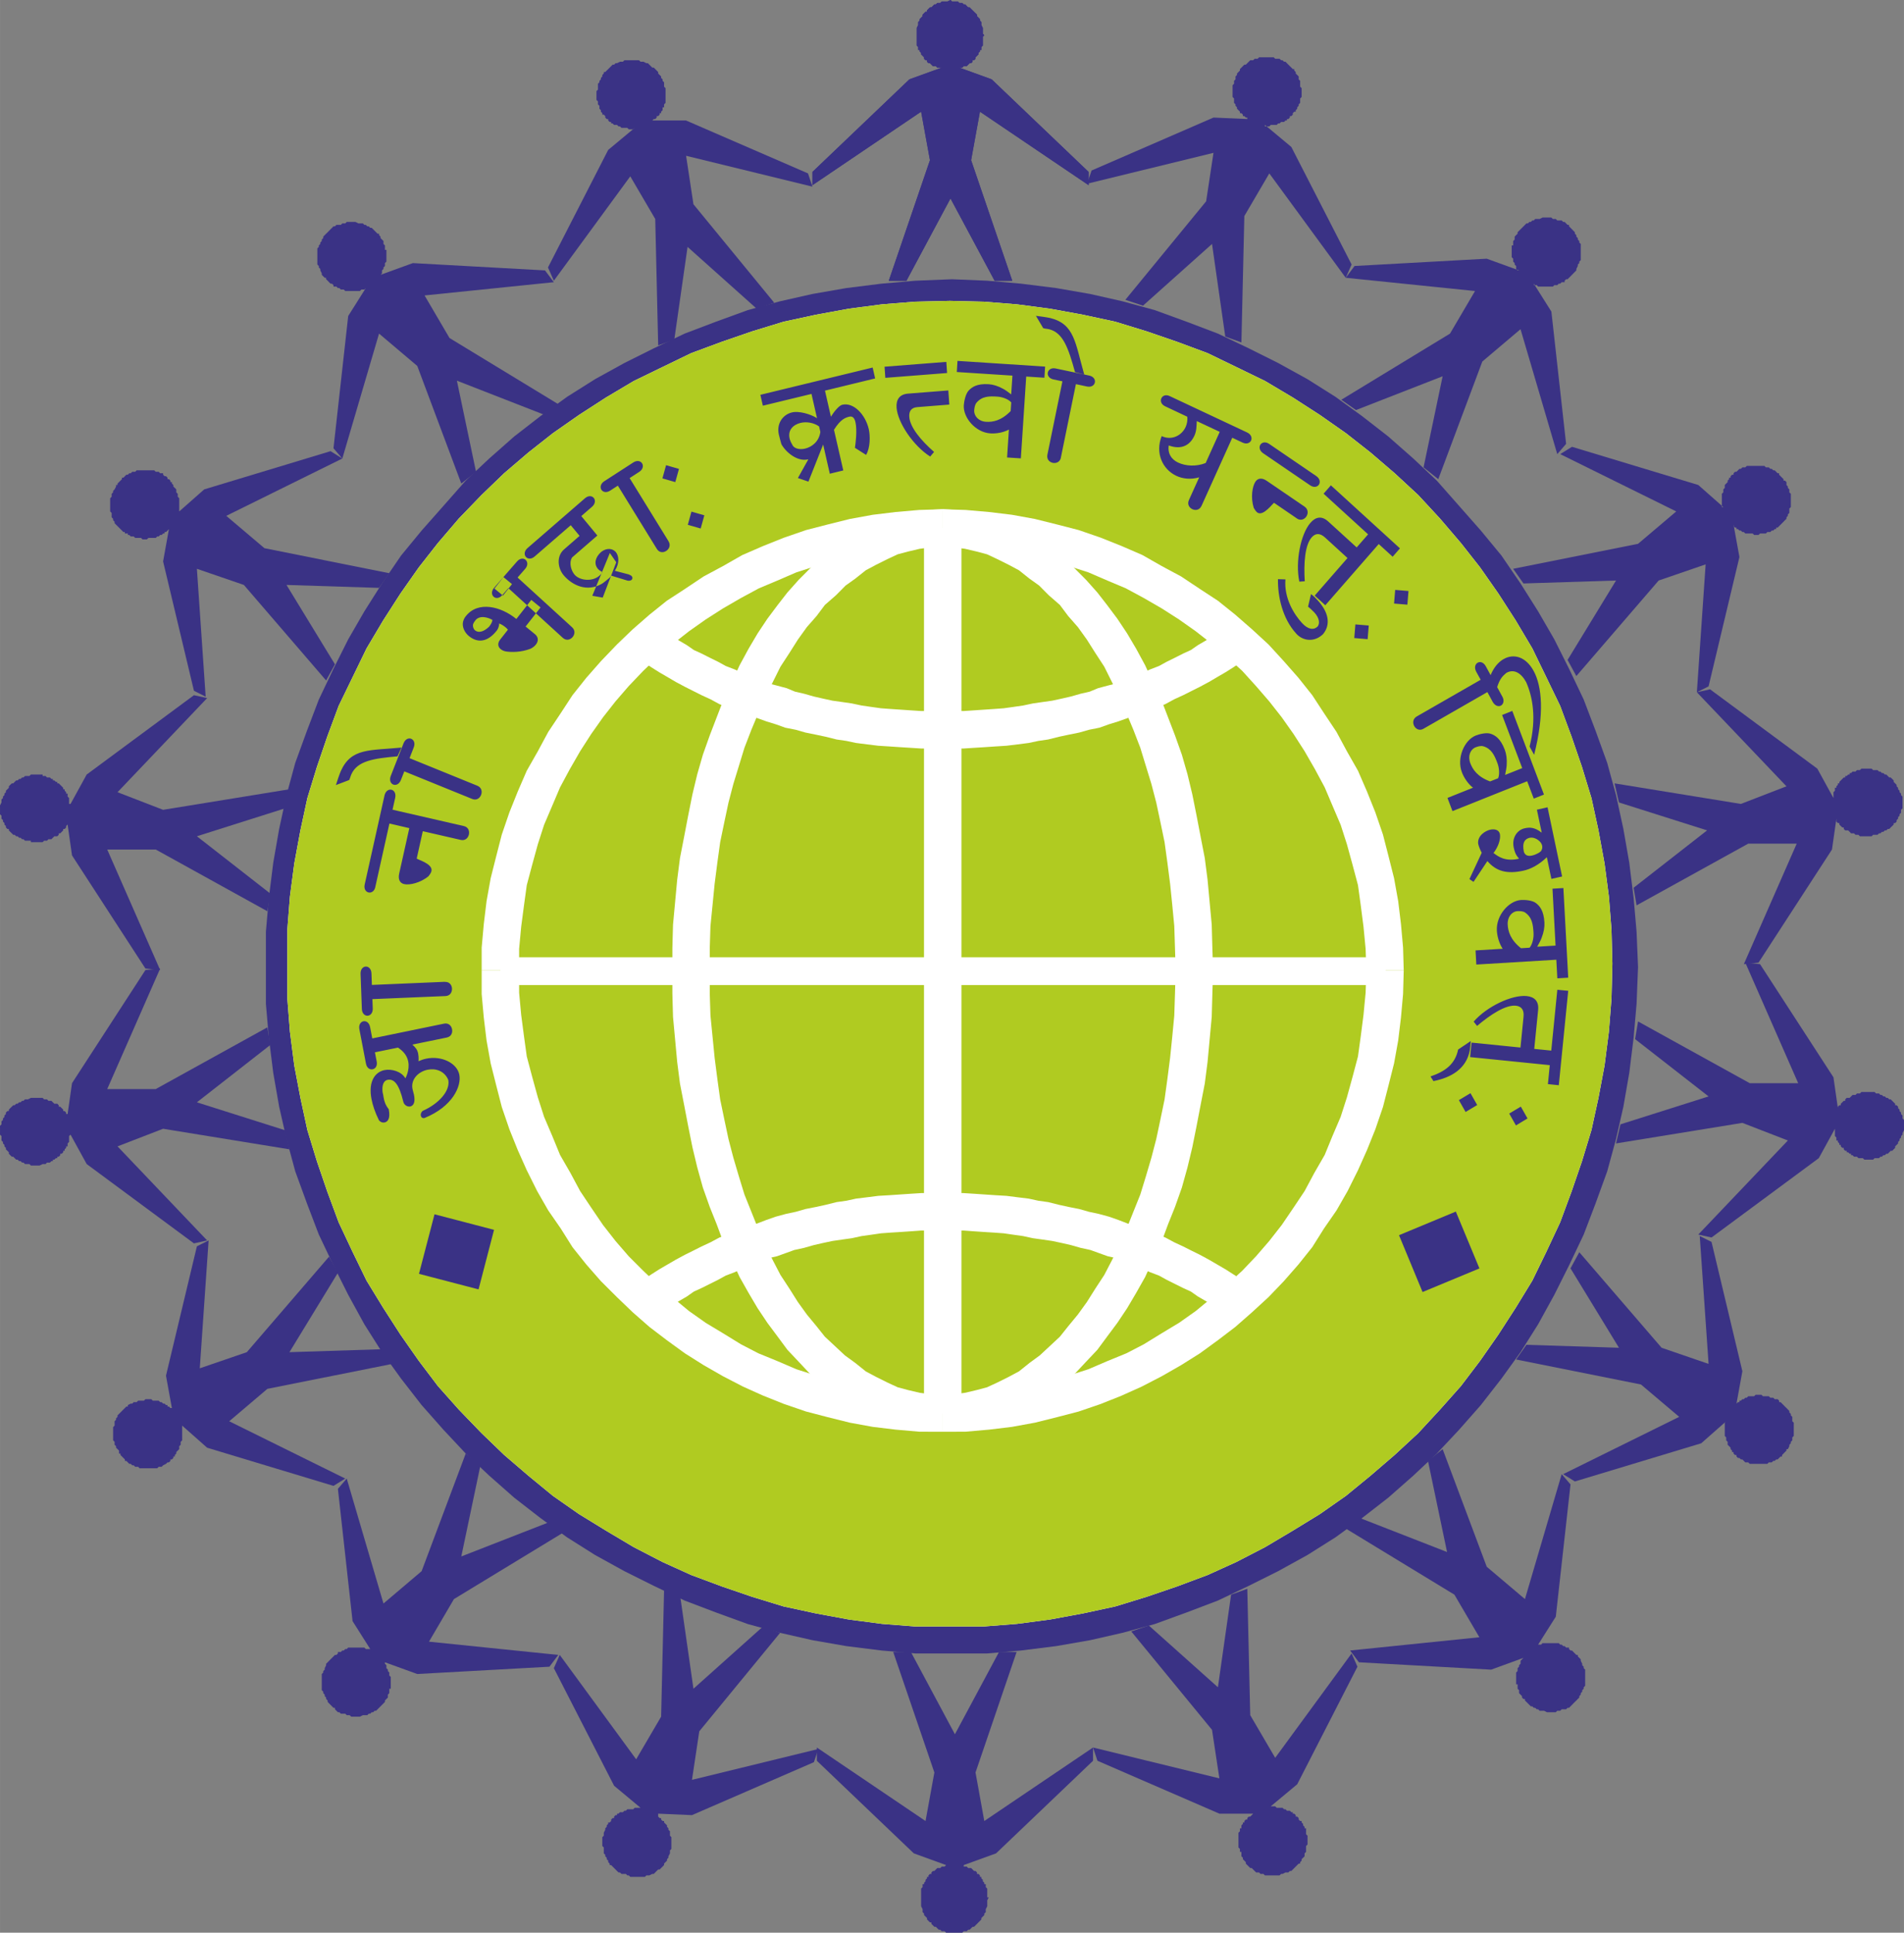 <?xml version="1.0" encoding="UTF-8"?>
<!DOCTYPE svg PUBLIC "-//W3C//DTD SVG 1.1//EN" "http://www.w3.org/Graphics/SVG/1.1/DTD/svg11.dtd">
<svg xmlns="http://www.w3.org/2000/svg" xml:space="preserve" width="22.061mm" height="22.384mm" version="1.1" shape-rendering="geometricPrecision" text-rendering="geometricPrecision" image-rendering="optimizeQuality" fill-rule="evenodd" clip-rule="evenodd" viewBox="0 0 323.39 328.13" xmlns:xlink="http://www.w3.org/1999/xlink" xmlns:xodm="http://www.corel.com/coreldraw/odm/2003">
 <rect x="0" y="0" width="323.39" height="328.13" fill="#808080" stroke="none"/>
 <g>
  <g id="_105553138858464">
   <polygon fill="#3A3285" points="161.69,280.72 167.68,280.72 173.42,280.22 179.41,279.47 185.15,278.47 190.64,277.22 196.13,275.73 201.62,273.73 206.86,271.74 212.1,269.24 217.09,266.75 222.08,264 226.82,261.01 231.31,257.76 235.8,254.27 240.05,250.53 244.04,246.78 247.78,242.79 251.52,238.55 255.02,234.06 258.26,229.57 261.25,224.83 264,219.83 266.5,214.84 268.99,209.6 270.99,204.36 272.98,198.88 274.48,193.38 275.73,187.89 276.73,182.16 277.47,176.17 277.97,170.43 278.22,164.19 278.22,164.19 277.97,158.2 277.47,152.46 276.73,146.47 275.73,140.74 274.48,134.99 272.98,129.51 270.99,124.02 268.99,118.77 266.5,113.54 264,108.55 261.25,103.8 258.26,99.06 255.02,94.32 251.52,90.08 247.78,85.84 244.04,81.6 240.05,77.85 235.8,74.11 231.31,70.62 226.82,67.37 222.08,64.38 217.09,61.63 212.1,59.14 206.86,56.64 201.62,54.65 196.13,52.65 190.64,51.15 185.15,49.91 179.41,48.91 173.42,48.16 167.68,47.66 161.69,47.41 161.69,47.41 155.46,47.66 149.72,48.16 143.73,48.91 137.99,49.91 132.5,51.15 127.01,52.65 121.52,54.65 116.28,56.64 111.04,59.14 106.05,61.63 101.06,64.38 96.32,67.37 91.83,70.62 87.33,74.11 83.09,77.85 79.1,81.6 75.36,85.84 71.61,90.08 68.12,94.32 64.88,99.06 61.88,103.8 59.14,108.55 56.64,113.54 54.15,118.77 52.15,124.02 50.15,129.51 48.66,134.99 47.41,140.74 46.41,146.47 45.66,152.46 45.16,158.2 45.16,164.19 45.16,164.19 45.16,170.43 45.66,176.17 46.41,182.16 47.41,187.89 48.66,193.38 50.15,198.88 52.15,204.36 54.15,209.6 56.64,214.84 59.14,219.83 61.88,224.83 64.88,229.57 68.12,234.06 71.61,238.55 75.36,242.79 79.1,246.78 83.09,250.53 87.33,254.27 91.83,257.76 96.32,261.01 101.06,264 106.05,266.75 111.04,269.24 116.28,271.74 121.52,273.73 127.01,275.73 132.5,277.22 137.99,278.47 143.73,279.47 149.72,280.22 155.46,280.72 161.69,280.72 "/>
   <polygon fill="#3A3285" points="161.44,33.69 168.93,47.66 171.93,47.66 164.94,27.2 166.44,18.96 184.9,31.44 184.9,29.19 168.43,13.47 162.94,11.48 162.94,11.48 162.94,11.48 162.94,11.48 163.19,11.48 163.44,11.48 163.69,11.23 163.94,11.23 164.19,11.23 164.44,10.98 164.44,10.98 164.69,10.73 164.94,10.73 165.19,10.48 165.19,10.23 165.44,10.23 165.69,9.98 165.69,9.73 165.94,9.48 165.94,9.48 166.19,9.23 166.19,8.98 166.44,8.73 166.44,8.48 166.68,8.48 166.68,8.23 166.68,7.99 166.93,7.74 166.93,7.49 166.93,7.24 166.93,6.99 166.93,6.74 166.93,6.49 166.93,6.24 167.18,5.99 167.18,5.99 166.93,5.74 166.93,5.49 166.93,5.24 166.93,4.99 166.93,4.74 166.68,4.24 166.68,3.99 166.68,3.74 166.44,3.49 166.44,3.24 166.19,2.99 165.94,2.74 165.94,2.49 165.69,2.24 165.44,2 165.44,2 165.19,1.75 164.94,1.5 164.69,1.25 164.44,1.25 164.19,1 163.94,0.75 163.69,0.75 163.44,0.5 163.19,0.5 162.94,0.5 162.69,0.25 162.44,0.25 162.19,0.25 161.94,0.25 161.69,0.25 161.44,0 161.44,0 160.94,0.25 160.69,0.25 160.44,0.25 160.2,0.25 159.95,0.25 159.7,0.5 159.45,0.5 159.2,0.5 158.95,0.75 158.7,0.75 158.45,1 158.2,1.25 157.95,1.25 157.7,1.5 157.45,1.75 157.45,2 157.2,2 156.95,2.24 156.7,2.49 156.7,2.74 156.45,2.99 156.2,3.24 156.2,3.49 155.95,3.74 155.95,3.99 155.95,4.24 155.71,4.74 155.71,4.99 155.71,5.24 155.71,5.49 155.71,5.74 155.71,5.99 155.71,5.99 155.71,6.24 155.71,6.49 155.71,6.74 155.71,6.99 155.71,7.24 155.71,7.49 155.71,7.74 155.95,7.99 155.95,8.23 155.95,8.48 156.2,8.48 156.2,8.73 156.45,8.98 156.45,9.23 156.7,9.48 156.7,9.48 156.95,9.73 156.95,9.98 157.2,10.23 157.45,10.23 157.45,10.48 157.7,10.73 157.95,10.73 158.2,10.98 158.2,10.98 158.45,11.23 158.7,11.23 158.95,11.23 159.2,11.48 159.45,11.48 159.7,11.48 159.95,11.48 159.95,11.48 159.95,11.48 154.46,13.47 137.99,29.19 137.99,31.44 156.45,18.96 157.95,27.2 150.96,47.66 153.96,47.66 161.44,33.69 "/>
   <polygon fill="#3A3285" points="161.44,33.69 168.93,47.66 171.93,47.66 164.94,27.2 166.44,18.96 184.9,31.44 184.9,29.19 168.43,13.47 162.94,11.48 162.94,11.48 162.94,11.48 162.94,11.48 163.19,11.48 163.44,11.48 163.69,11.23 163.94,11.23 164.19,11.23 164.44,10.98 164.44,10.98 164.69,10.73 164.94,10.73 165.19,10.48 165.19,10.23 165.44,10.23 165.69,9.98 165.69,9.73 165.94,9.48 165.94,9.48 166.19,9.23 166.19,8.98 166.44,8.73 166.44,8.48 166.68,8.48 166.68,8.23 166.68,7.99 166.93,7.74 166.93,7.49 166.93,7.24 166.93,6.99 166.93,6.74 166.93,6.49 166.93,6.24 167.18,5.99 167.18,5.99 166.93,5.74 166.93,5.49 166.93,5.24 166.93,4.99 166.93,4.74 166.68,4.24 166.68,3.99 166.68,3.74 166.44,3.49 166.44,3.24 166.19,2.99 165.94,2.74 165.94,2.49 165.69,2.24 165.44,2 165.44,2 165.19,1.75 164.94,1.5 164.69,1.25 164.44,1.25 164.19,1 163.94,0.75 163.69,0.75 163.44,0.5 163.19,0.5 162.94,0.5 162.69,0.25 162.44,0.25 162.19,0.25 161.94,0.25 161.69,0.25 161.44,0 161.44,0 160.94,0.25 160.69,0.25 160.44,0.25 160.2,0.25 159.95,0.25 159.7,0.5 159.45,0.5 159.2,0.5 158.95,0.75 158.7,0.75 158.45,1 158.2,1.25 157.95,1.25 157.7,1.5 157.45,1.75 157.45,2 157.2,2 156.95,2.24 156.7,2.49 156.7,2.74 156.45,2.99 156.2,3.24 156.2,3.49 155.95,3.74 155.95,3.99 155.95,4.24 155.71,4.74 155.71,4.99 155.71,5.24 155.71,5.49 155.71,5.74 155.71,5.99 155.71,5.99 155.71,6.24 155.71,6.49 155.71,6.74 155.71,6.99 155.71,7.24 155.71,7.49 155.71,7.74 155.95,7.99 155.95,8.23 155.95,8.48 156.2,8.48 156.2,8.73 156.45,8.98 156.45,9.23 156.7,9.48 156.7,9.48 156.95,9.73 156.95,9.98 157.2,10.23 157.45,10.23 157.45,10.48 157.7,10.73 157.95,10.73 158.2,10.98 158.2,10.98 158.45,11.23 158.7,11.23 158.95,11.23 159.2,11.48 159.45,11.48 159.7,11.48 159.95,11.48 159.95,11.48 159.95,11.48 154.46,13.47 137.99,29.19 137.99,31.44 156.45,18.96 157.95,27.2 150.96,47.66 153.96,47.66 161.44,33.69 "/>
   <polygon fill="#3A3285" points="116.78,41.92 128.51,52.4 131.5,51.4 117.78,34.68 116.53,26.45 137.99,31.69 137.24,29.44 116.53,20.46 110.79,20.46 110.79,20.46 110.79,20.46 110.79,20.46 111.04,20.21 111.29,20.21 111.54,19.96 111.54,19.71 111.79,19.71 112.04,19.46 112.04,19.21 112.29,19.21 112.29,18.96 112.54,18.71 112.54,18.46 112.54,18.22 112.79,18.22 112.79,17.96 112.79,17.72 113.04,17.47 113.04,17.22 113.04,16.97 113.04,16.97 113.04,16.72 113.04,16.47 113.04,16.22 113.04,15.97 113.04,15.72 113.04,15.47 113.04,15.22 113.04,14.97 112.79,14.72 112.79,14.47 112.79,14.22 112.79,13.97 112.79,13.97 112.54,13.73 112.54,13.47 112.29,13.23 112.29,12.98 112.04,12.73 111.79,12.48 111.79,12.23 111.54,11.98 111.29,11.73 111.04,11.48 110.79,11.48 110.54,11.23 110.29,10.98 110.29,10.98 110.04,10.73 109.79,10.73 109.29,10.48 109.04,10.48 108.79,10.48 108.54,10.23 108.3,10.23 108.05,10.23 107.8,10.23 107.55,10.23 107.3,10.23 106.8,10.23 106.55,10.23 106.3,10.23 106.05,10.23 105.8,10.48 105.55,10.48 105.3,10.48 105.3,10.48 104.8,10.73 104.55,10.73 104.3,10.98 104.05,10.98 103.8,11.23 103.55,11.48 103.55,11.48 103.3,11.73 103.05,11.98 102.8,12.23 102.55,12.23 102.55,12.48 102.3,12.73 102.3,12.98 102.06,13.23 102.06,13.47 101.81,13.73 101.81,13.97 101.56,14.22 101.56,14.47 101.56,14.72 101.56,15.22 101.31,15.47 101.31,15.72 101.31,15.97 101.31,16.22 101.31,16.47 101.31,16.97 101.56,17.22 101.56,17.47 101.56,17.72 101.81,17.96 101.81,17.96 101.81,18.22 101.81,18.46 102.06,18.71 102.06,18.96 102.3,19.21 102.3,19.46 102.55,19.46 102.8,19.71 102.8,19.96 103.05,20.21 103.3,20.21 103.3,20.46 103.55,20.71 103.8,20.71 103.8,20.96 104.05,20.96 104.3,21.21 104.55,21.21 104.8,21.21 105.05,21.46 105.05,21.46 105.3,21.46 105.55,21.71 105.8,21.71 106.05,21.71 106.3,21.71 106.55,21.71 106.8,21.96 107.05,21.96 107.3,21.96 107.55,21.96 107.8,21.71 107.8,21.71 107.8,21.71 103.3,25.45 93.07,45.41 94.07,47.66 107.05,29.94 111.29,37.18 111.79,58.64 114.53,57.64 116.78,41.92 "/>
   <polygon fill="#3A3285" points="77.6,64.63 92.32,70.37 94.82,68.62 76.35,57.39 72.11,50.16 94.07,47.91 92.57,45.91 70.12,44.67 64.63,46.66 64.63,46.66 64.63,46.66 64.63,46.66 64.88,46.41 64.88,46.16 64.88,45.91 65.13,45.66 65.13,45.41 65.38,45.16 65.38,44.91 65.38,44.91 65.38,44.67 65.63,44.41 65.63,44.17 65.63,43.92 65.63,43.67 65.63,43.42 65.63,43.17 65.63,42.92 65.63,42.67 65.63,42.42 65.38,42.42 65.38,42.17 65.38,41.92 65.38,41.67 65.13,41.42 65.13,41.17 65.13,40.92 64.88,40.67 64.88,40.67 64.63,40.42 64.63,40.18 64.38,39.92 64.38,39.68 64.38,39.68 64.13,39.68 63.88,39.43 63.63,39.18 63.38,38.93 63.13,38.68 62.88,38.68 62.63,38.43 62.38,38.43 62.13,38.18 61.88,38.18 61.63,37.93 61.38,37.93 61.13,37.93 60.88,37.93 60.38,37.68 60.14,37.68 59.88,37.68 59.64,37.68 59.39,37.68 59.14,37.68 58.89,37.68 58.64,37.93 58.39,37.93 58.14,37.93 57.89,38.18 57.39,38.18 57.14,38.18 56.89,38.43 56.64,38.43 56.39,38.68 56.14,38.93 56.14,38.93 56.14,38.93 55.89,39.18 55.65,39.43 55.39,39.68 55.15,39.92 54.9,40.18 54.9,40.42 54.65,40.67 54.65,40.92 54.4,41.17 54.4,41.42 54.15,41.67 54.15,41.92 53.9,42.17 53.9,42.42 53.9,42.67 53.9,42.92 53.9,43.17 53.9,43.67 53.9,43.92 53.9,44.17 53.9,44.41 53.9,44.67 53.9,44.91 54.15,45.16 54.15,45.41 54.4,45.66 54.4,45.91 54.65,46.41 54.65,46.66 54.9,46.91 55.15,47.16 55.39,47.16 55.39,47.16 55.39,47.41 55.65,47.66 55.89,47.91 55.89,47.91 56.14,48.16 56.39,48.16 56.64,48.41 56.64,48.66 56.89,48.66 57.14,48.66 57.39,48.91 57.64,48.91 57.89,49.16 57.89,49.16 58.14,49.16 58.39,49.16 58.64,49.41 58.89,49.41 59.14,49.41 59.39,49.41 59.64,49.41 59.88,49.41 60.14,49.41 60.14,49.41 60.38,49.41 60.63,49.41 60.88,49.41 61.13,49.41 61.38,49.16 61.63,49.16 61.88,49.16 62.13,48.91 62.13,48.91 62.13,48.91 59.14,53.65 56.64,76.11 58.14,77.85 64.38,56.64 70.87,62.13 78.35,82.1 80.85,80.1 77.6,64.63 "/>
   <polygon fill="#3A3285" points="48.66,99.31 64.38,99.81 66.12,97.32 44.91,93.07 38.43,87.58 58.14,77.85 56.14,76.6 34.68,83.09 30.44,86.83 30.44,86.83 30.44,86.83 30.44,86.83 30.44,86.59 30.44,86.34 30.44,86.09 30.44,85.84 30.44,85.59 30.44,85.34 30.44,85.09 30.44,84.84 30.44,84.59 30.19,84.34 30.19,84.09 30.19,84.09 30.19,83.84 29.94,83.59 29.94,83.34 29.94,83.09 29.69,82.84 29.69,82.84 29.44,82.6 29.44,82.34 29.19,82.1 29.19,81.85 28.94,81.85 28.94,81.6 28.69,81.35 28.45,81.35 28.45,81.1 28.19,80.85 27.95,80.85 27.7,80.6 27.7,80.35 27.7,80.35 27.2,80.35 26.95,80.1 26.7,80.1 26.45,80.1 26.2,79.85 25.95,79.85 25.45,79.85 25.2,79.85 24.95,79.85 24.7,79.85 24.45,79.85 24.2,79.85 23.96,79.85 23.46,79.85 23.21,79.85 22.96,80.1 22.71,80.1 22.46,80.1 22.21,80.35 21.96,80.35 21.71,80.6 21.46,80.6 21.21,80.85 20.96,81.1 20.71,81.1 20.71,81.35 20.46,81.6 20.21,81.85 19.96,82.1 19.96,82.34 19.71,82.34 19.71,82.6 19.71,82.6 19.46,83.09 19.21,83.34 19.21,83.59 18.96,83.84 18.96,84.09 18.96,84.34 18.71,84.59 18.71,84.84 18.71,85.09 18.71,85.59 18.71,85.84 18.71,86.09 18.71,86.34 18.71,86.59 18.71,86.83 18.96,87.09 18.96,87.33 18.96,87.83 19.21,88.08 19.21,88.33 19.46,88.58 19.46,88.83 19.71,89.08 19.96,89.33 19.96,89.33 20.21,89.58 20.46,89.83 20.71,90.08 20.96,90.33 21.21,90.33 21.21,90.58 21.71,90.58 21.71,90.58 21.71,90.83 21.96,90.83 22.21,91.08 22.46,91.08 22.71,91.08 22.96,91.33 23.21,91.33 23.46,91.33 23.7,91.33 23.96,91.33 24.2,91.58 24.2,91.58 24.45,91.58 24.7,91.58 24.95,91.58 25.2,91.33 25.45,91.33 25.7,91.33 25.95,91.33 26.2,91.33 26.45,91.33 26.7,91.08 26.95,91.08 26.95,91.08 27.2,90.83 27.45,90.83 27.7,90.58 27.95,90.58 27.95,90.33 28.19,90.33 28.45,90.08 28.69,89.83 28.69,89.83 28.69,89.83 27.7,95.32 32.94,117.28 34.93,118.28 33.44,96.57 41.42,99.31 55.39,115.53 56.89,112.79 48.66,99.31 "/>
   <polygon fill="#3A3285" points="33.44,141.98 48.41,137.24 49.16,134 27.7,137.49 19.96,134.5 35.18,118.52 32.94,118.03 14.72,131.5 11.98,136.49 11.98,136.49 11.98,136.49 11.73,136.49 11.73,136.24 11.73,135.99 11.73,135.74 11.73,135.49 11.48,135.24 11.48,134.99 11.48,134.74 11.23,134.74 11.23,134.5 10.98,134.25 10.98,134 10.73,134 10.73,133.75 10.48,133.5 10.23,133.25 10.23,133.25 9.98,133 9.73,133 9.73,132.75 9.48,132.75 9.23,132.5 8.98,132.5 8.98,132.25 8.73,132.25 8.48,132 8.23,132 7.98,132 7.74,131.75 7.49,131.75 7.24,131.75 7.24,131.5 7.24,131.5 6.74,131.5 6.49,131.5 6.24,131.5 5.99,131.5 5.74,131.5 5.24,131.5 4.99,131.75 4.74,131.75 4.49,131.75 4.24,131.75 3.99,132 3.74,132 3.49,132.25 3.24,132.25 2.99,132.5 2.74,132.5 2.49,132.75 2.24,133 2,133 1.74,133.25 1.5,133.5 1.5,133.75 1.25,134 1,134.25 1,134.5 0.75,134.74 0.75,134.99 0.5,135.24 0.5,135.49 0.25,135.74 0.25,135.99 0.25,136.24 0.25,136.24 -0,136.74 -0,136.99 -0,137.24 -0,137.49 -0,137.74 -0,138.24 0.25,138.49 0.25,138.74 0.25,138.99 0.5,139.24 0.5,139.49 0.75,139.74 0.75,139.99 1,140.24 1,140.48 1.25,140.74 1.5,140.74 1.5,140.98 1.74,141.23 2,141.48 2.24,141.73 2.49,141.73 2.74,141.98 2.99,141.98 3.24,142.23 3.49,142.23 3.74,142.48 3.99,142.48 4.24,142.73 4.49,142.73 4.74,142.73 5.24,142.73 5.24,142.73 5.24,142.98 5.49,142.98 5.74,142.98 5.99,142.98 6.24,142.98 6.49,142.98 6.74,142.98 6.99,142.98 7.24,142.98 7.49,142.73 7.74,142.73 7.74,142.73 7.98,142.73 8.23,142.48 8.48,142.48 8.73,142.48 8.98,142.23 8.98,142.23 9.23,141.98 9.48,141.98 9.73,141.98 9.98,141.73 9.98,141.48 10.23,141.48 10.48,141.23 10.48,141.23 10.73,140.98 10.73,140.74 10.98,140.74 11.23,140.48 11.23,140.24 11.48,139.99 11.48,139.99 11.48,139.99 12.23,145.23 24.7,164.44 27.2,164.69 18.21,144.23 26.45,144.23 45.41,154.71 45.91,151.71 33.44,141.98 "/>
   <polygon fill="#3A3285" points="33.44,187.15 45.91,177.41 45.41,174.42 26.45,184.9 18.21,184.9 27.2,164.44 24.7,164.69 12.23,183.9 11.48,189.14 11.48,189.14 11.48,189.14 11.23,189.14 11.23,188.89 10.98,188.64 10.73,188.64 10.73,188.39 10.48,188.14 10.48,188.14 10.23,187.89 9.98,187.89 9.98,187.65 9.73,187.39 9.48,187.39 9.23,187.39 8.98,187.15 8.98,187.15 8.73,186.9 8.48,186.9 8.23,186.9 7.98,186.65 7.74,186.65 7.74,186.65 7.49,186.65 7.24,186.4 6.99,186.4 6.74,186.4 6.49,186.4 6.24,186.4 5.99,186.4 5.74,186.4 5.49,186.4 5.24,186.4 5.24,186.4 5.24,186.4 4.74,186.65 4.49,186.65 4.24,186.65 3.99,186.9 3.74,186.9 3.49,187.15 3.24,187.15 2.99,187.39 2.74,187.39 2.49,187.65 2.24,187.65 2,187.89 1.74,188.14 1.5,188.39 1.5,188.64 1.25,188.64 1,188.89 1,189.14 0.75,189.39 0.75,189.64 0.5,189.89 0.5,190.14 0.25,190.39 0.25,190.64 0.25,190.89 -0,191.14 -0,191.64 -0,191.89 -0,192.14 -0,192.39 -0,192.64 0.25,192.88 0.25,192.88 0.25,193.38 0.25,193.63 0.5,193.88 0.5,194.13 0.75,194.38 0.75,194.63 1,194.88 1,195.13 1.25,195.38 1.5,195.63 1.5,195.88 1.74,196.13 2,196.38 2.24,196.38 2.49,196.63 2.74,196.88 2.99,196.88 3.24,197.13 3.49,197.13 3.74,197.38 3.99,197.38 4.24,197.63 4.49,197.63 4.74,197.63 4.99,197.63 5.24,197.88 5.74,197.88 5.99,197.88 6.24,197.88 6.49,197.88 6.74,197.88 7.24,197.63 7.24,197.63 7.24,197.63 7.49,197.63 7.74,197.63 7.98,197.38 8.23,197.38 8.48,197.38 8.73,197.13 8.98,197.13 8.98,196.88 9.23,196.88 9.48,196.63 9.73,196.63 9.73,196.38 9.98,196.38 10.23,196.13 10.23,195.88 10.48,195.88 10.73,195.63 10.73,195.38 10.98,195.38 10.98,195.13 11.23,194.88 11.23,194.63 11.48,194.63 11.48,194.38 11.48,194.13 11.73,193.88 11.73,193.63 11.73,193.38 11.73,193.13 11.73,192.88 11.98,192.64 11.98,192.64 11.98,192.64 14.72,197.63 32.94,211.1 35.18,210.6 19.96,194.63 27.7,191.64 49.16,195.13 48.41,191.89 33.44,187.15 "/>
   <polygon fill="#3A3285" points="49.16,229.57 57.39,216.09 55.89,213.35 41.92,229.57 33.93,232.31 35.43,210.6 33.44,211.6 28.19,233.56 29.19,239.05 29.19,239.05 29.19,239.05 28.94,239.05 28.69,238.8 28.45,238.8 28.45,238.55 28.19,238.55 27.95,238.3 27.7,238.3 27.45,238.05 27.45,238.05 27.2,238.05 26.95,237.8 26.7,237.8 26.45,237.8 26.2,237.8 25.95,237.8 25.7,237.55 25.45,237.55 25.2,237.55 24.95,237.55 24.7,237.55 24.7,237.55 24.45,237.8 24.2,237.8 23.96,237.8 23.7,237.8 23.46,237.8 23.21,238.05 22.96,238.05 22.71,238.05 22.46,238.3 22.21,238.3 22.21,238.3 22.21,238.3 21.71,238.55 21.71,238.8 21.46,238.8 21.21,239.05 20.96,239.3 20.71,239.55 20.46,239.8 20.46,239.8 20.21,240.05 19.96,240.3 19.96,240.55 19.71,240.8 19.71,241.04 19.46,241.3 19.46,241.79 19.46,242.04 19.21,242.29 19.21,242.54 19.21,242.79 19.21,243.04 19.21,243.29 19.21,243.54 19.21,244.04 19.21,244.29 19.21,244.54 19.46,244.79 19.46,245.04 19.46,245.29 19.71,245.53 19.71,245.79 19.96,246.03 20.21,246.28 20.21,246.28 20.21,246.78 20.46,246.78 20.46,247.03 20.71,247.28 20.96,247.53 21.21,247.78 21.21,248.03 21.46,248.03 21.71,248.28 21.96,248.53 22.21,248.53 22.46,248.78 22.71,248.78 22.96,249.03 23.21,249.03 23.46,249.03 23.7,249.28 23.96,249.28 24.45,249.28 24.7,249.28 24.95,249.28 25.2,249.28 25.45,249.28 25.7,249.28 25.95,249.28 26.45,249.28 26.7,249.28 26.95,249.03 27.2,249.03 27.45,249.03 27.7,248.78 28.19,248.53 28.19,248.53 28.19,248.53 28.45,248.28 28.69,248.28 28.94,248.03 28.94,247.78 29.19,247.78 29.44,247.53 29.44,247.28 29.69,247.28 29.69,247.03 29.94,246.78 29.94,246.53 30.19,246.28 30.19,246.28 30.44,246.03 30.44,245.79 30.44,245.53 30.69,245.29 30.69,245.04 30.69,245.04 30.69,244.79 30.94,244.54 30.94,244.29 30.94,244.04 30.94,243.79 30.94,243.54 30.94,243.29 30.94,243.04 30.94,242.79 30.94,242.54 30.94,242.29 30.94,242.04 30.94,242.04 30.94,242.04 35.18,245.79 56.64,252.27 58.64,251.03 38.93,241.3 45.41,235.8 66.62,231.56 64.88,229.07 49.16,229.57 "/>
   <polygon fill="#3A3285" points="78.35,264.25 81.6,248.78 79.1,246.78 71.61,266.75 65.13,272.24 58.89,251.03 57.39,252.77 59.88,275.23 62.88,279.97 62.88,279.97 62.88,279.97 62.63,279.97 62.38,279.97 62.13,279.97 61.88,279.72 61.63,279.72 61.38,279.72 61.13,279.72 60.88,279.72 60.88,279.72 60.63,279.72 60.38,279.72 60.14,279.72 59.88,279.72 59.64,279.72 59.39,279.72 59.14,279.72 58.89,279.97 58.64,279.97 58.64,279.97 58.39,280.22 58.14,280.22 57.89,280.47 57.64,280.47 57.39,280.47 57.39,280.72 57.14,280.97 56.89,280.97 56.64,281.22 56.64,281.22 56.39,281.47 56.14,281.72 56.14,281.72 56.14,281.72 55.89,281.97 55.65,282.22 55.39,282.47 55.39,282.72 55.15,283.22 55.15,283.47 54.9,283.71 54.9,283.96 54.65,284.21 54.65,284.46 54.65,284.71 54.65,284.96 54.65,285.21 54.65,285.46 54.65,285.96 54.65,286.21 54.65,286.46 54.65,286.71 54.65,286.96 54.9,287.21 54.9,287.46 55.15,287.71 55.15,287.96 55.39,288.21 55.39,288.45 55.65,288.71 55.65,288.95 55.89,289.2 56.14,289.45 56.39,289.7 56.64,289.95 56.89,289.95 56.89,289.95 56.89,290.2 57.14,290.45 57.39,290.7 57.64,290.7 57.89,290.95 58.14,290.95 58.64,290.95 58.89,291.2 59.14,291.2 59.39,291.2 59.64,291.45 59.88,291.45 60.14,291.45 60.38,291.45 60.63,291.45 60.88,291.45 61.13,291.45 61.63,291.2 61.88,291.2 62.13,291.2 62.38,291.2 62.63,290.95 62.88,290.95 63.13,290.7 63.38,290.7 63.63,290.45 63.88,290.45 64.13,290.2 64.38,289.95 64.63,289.7 64.88,289.45 65.13,289.2 65.13,289.2 65.13,289.2 65.38,288.95 65.38,288.71 65.63,288.45 65.63,288.45 65.88,288.21 65.88,287.96 65.88,287.71 66.12,287.46 66.12,287.21 66.12,286.96 66.12,286.71 66.37,286.71 66.37,286.46 66.37,286.21 66.37,285.96 66.37,285.71 66.37,285.46 66.37,285.21 66.37,284.96 66.37,284.71 66.12,284.46 66.12,284.21 66.12,284.21 66.12,283.96 65.88,283.71 65.88,283.47 65.63,283.22 65.63,282.97 65.63,282.72 65.38,282.47 65.38,282.22 65.38,282.22 65.38,282.22 70.87,284.21 93.32,282.97 94.82,280.97 72.86,278.72 77.1,271.49 95.57,260.26 93.07,258.51 78.35,264.25 "/>
   <polygon fill="#3A3285" points="117.78,286.71 115.53,270.99 112.79,269.99 112.29,291.45 108.05,298.69 95.07,280.97 94.07,283.22 104.3,303.18 108.79,306.92 108.79,306.92 108.79,306.92 108.54,306.92 108.3,306.92 108.05,306.92 107.8,306.92 107.55,307.17 107.3,307.17 107.05,307.17 106.8,307.17 106.55,307.17 106.3,307.42 106.05,307.42 106.05,307.42 105.8,307.67 105.55,307.67 105.3,307.67 105.05,307.92 104.8,307.92 104.8,308.17 104.55,308.17 104.3,308.42 104.3,308.67 104.05,308.67 103.8,308.92 103.8,309.17 103.55,309.42 103.3,309.42 103.3,309.66 103.05,309.91 103.05,310.16 102.8,310.41 102.8,310.66 102.8,310.66 102.8,310.66 102.55,311.16 102.55,311.41 102.55,311.66 102.3,311.91 102.3,312.41 102.3,312.66 102.3,312.91 102.3,313.16 102.3,313.41 102.55,313.66 102.55,314.16 102.55,314.41 102.55,314.66 102.8,314.9 102.8,315.16 103.05,315.4 103.05,315.65 103.3,315.9 103.3,316.15 103.55,316.4 103.55,316.65 103.8,316.65 104.05,316.9 104.3,317.15 104.55,317.4 104.55,317.4 104.8,317.65 105.05,317.9 105.3,317.9 105.55,318.15 105.8,318.15 106.3,318.15 106.3,318.15 106.55,318.4 106.8,318.4 107.05,318.65 107.3,318.65 107.55,318.65 107.8,318.65 108.3,318.65 108.54,318.65 108.79,318.65 109.04,318.65 109.29,318.65 109.54,318.65 109.79,318.4 110.04,318.4 110.29,318.4 110.79,318.15 111.04,318.15 111.29,317.9 111.29,317.9 111.54,317.65 111.79,317.4 112.04,317.4 112.29,317.15 112.54,316.9 112.79,316.65 112.79,316.4 113.04,316.15 113.29,315.9 113.29,315.65 113.53,315.4 113.53,315.16 113.79,314.66 113.79,314.66 113.79,314.66 113.79,314.41 113.79,314.16 114.03,313.91 114.03,313.66 114.03,313.41 114.03,313.16 114.03,312.91 114.03,312.66 114.03,312.41 114.03,312.16 114.03,311.91 114.03,311.91 113.79,311.66 113.79,311.41 113.79,311.16 113.79,310.91 113.53,310.66 113.53,310.66 113.53,310.41 113.29,310.16 113.29,309.91 113.04,309.66 113.04,309.66 112.79,309.42 112.79,309.17 112.54,309.17 112.29,308.92 112.29,308.67 112.04,308.67 111.79,308.42 111.79,308.17 111.79,308.17 111.79,307.92 117.53,308.17 138.24,299.18 138.99,296.94 117.53,302.18 118.77,293.94 132.5,277.22 129.5,276.23 117.78,286.71 "/>
   <polygon fill="#3A3285" points="162.19,294.44 154.71,280.47 151.71,280.47 158.7,300.93 157.2,309.17 138.74,296.69 138.74,298.94 155.21,314.66 160.69,316.65 160.69,316.65 160.69,316.65 160.44,316.9 160.2,316.9 159.95,316.9 159.7,317.15 159.45,317.15 159.2,317.15 158.95,317.4 158.95,317.4 158.7,317.65 158.45,317.65 158.2,317.9 158.2,318.15 157.95,318.15 157.7,318.4 157.7,318.65 157.45,318.65 157.45,318.9 157.2,319.15 157.2,319.39 156.95,319.65 156.95,319.89 156.7,319.89 156.7,320.14 156.7,320.39 156.45,320.64 156.45,320.89 156.45,321.14 156.45,321.39 156.45,321.64 156.45,321.89 156.45,322.14 156.45,322.14 156.45,322.14 156.45,322.64 156.45,322.89 156.45,323.14 156.45,323.39 156.45,323.64 156.7,324.14 156.7,324.39 156.7,324.64 156.95,324.89 156.95,325.14 157.2,325.39 157.45,325.64 157.45,325.88 157.7,326.13 157.95,326.38 158.2,326.38 158.2,326.63 158.45,326.88 158.7,327.13 158.95,327.13 159.2,327.38 159.45,327.63 159.7,327.63 159.95,327.88 160.2,327.88 160.44,327.88 160.69,328.13 160.94,328.13 161.19,328.13 161.44,328.13 161.69,328.13 162.19,328.13 162.19,328.13 162.44,328.13 162.69,328.13 162.94,328.13 163.19,328.13 163.44,328.13 163.69,327.88 163.94,327.88 164.19,327.88 164.44,327.63 164.69,327.63 164.94,327.38 165.19,327.13 165.44,327.13 165.69,326.88 165.94,326.63 166.19,326.38 166.19,326.38 166.44,326.13 166.68,325.88 166.68,325.64 166.93,325.39 167.18,325.14 167.18,324.89 167.43,324.64 167.43,324.39 167.43,324.14 167.68,323.64 167.68,323.39 167.68,323.14 167.68,322.89 167.68,322.64 167.93,322.14 167.93,322.14 167.68,322.14 167.68,321.89 167.68,321.64 167.68,321.39 167.68,321.14 167.68,320.89 167.68,320.64 167.43,320.39 167.43,320.14 167.43,319.89 167.18,319.89 167.18,319.65 166.93,319.39 166.93,319.15 166.68,318.9 166.68,318.65 166.44,318.65 166.44,318.4 166.19,318.15 165.94,318.15 165.94,317.9 165.69,317.65 165.44,317.65 165.19,317.4 165.19,317.4 164.94,317.15 164.69,317.15 164.44,317.15 164.19,316.9 163.94,316.9 163.69,316.9 163.69,316.65 163.69,316.65 163.69,316.65 169.18,314.66 185.65,298.94 185.65,296.69 167.18,309.17 165.69,300.93 172.67,280.47 169.68,280.47 162.19,294.44 "/>
   <polygon fill="#3A3285" points="206.86,286.46 195.13,275.98 192.14,276.98 205.86,293.69 207.11,301.93 185.65,296.69 186.4,298.94 207.11,307.92 212.85,307.92 212.85,307.92 212.85,307.92 212.6,308.17 212.35,308.42 212.1,308.42 211.85,308.67 211.85,308.92 211.6,308.92 211.35,309.17 211.35,309.42 211.1,309.42 211.1,309.66 210.85,309.91 210.85,310.16 210.85,310.41 210.6,310.41 210.6,310.66 210.6,310.91 210.35,311.16 210.35,311.41 210.35,311.66 210.35,311.66 210.35,311.91 210.35,312.16 210.35,312.41 210.35,312.66 210.35,312.91 210.35,313.16 210.35,313.41 210.35,313.66 210.6,313.91 210.6,314.16 210.6,314.41 210.85,314.41 210.85,314.41 210.85,314.9 210.85,315.16 211.1,315.4 211.1,315.65 211.35,315.9 211.6,316.15 211.6,316.4 211.85,316.65 212.1,316.9 212.35,317.15 212.6,317.15 212.85,317.4 213.1,317.65 213.1,317.65 213.35,317.9 213.85,317.9 214.09,318.15 214.34,318.15 214.59,318.15 214.84,318.4 215.09,318.4 215.34,318.4 215.59,318.4 215.84,318.4 216.09,318.4 216.59,318.4 216.84,318.4 217.09,318.4 217.34,318.4 217.59,318.15 217.84,318.15 218.34,317.9 218.34,317.9 218.58,317.9 218.83,317.9 219.08,317.65 219.33,317.65 219.58,317.4 219.83,317.15 219.83,317.15 220.08,316.9 220.33,316.65 220.58,316.4 220.83,316.4 220.83,316.15 221.08,315.9 221.08,315.65 221.33,315.4 221.58,315.16 221.58,314.9 221.58,314.66 221.83,314.41 221.83,314.16 221.83,313.91 221.83,313.41 222.08,313.16 222.08,312.91 222.08,312.66 222.08,312.41 222.08,312.16 222.08,311.66 221.83,311.41 221.83,311.16 221.83,310.91 221.83,310.41 221.83,310.41 221.58,310.41 221.58,310.16 221.33,309.91 221.33,309.66 221.08,309.42 221.08,309.17 220.83,309.17 220.58,308.92 220.58,308.67 220.33,308.42 220.08,308.42 220.08,308.17 219.83,307.92 219.58,307.92 219.58,307.67 219.33,307.67 219.08,307.42 218.83,307.42 218.58,307.42 218.34,307.17 218.34,307.17 218.09,307.17 217.84,306.92 217.59,306.92 217.34,306.92 217.09,306.92 216.84,306.92 216.59,306.67 216.34,306.67 216.09,306.67 215.84,306.67 215.84,306.67 215.84,306.67 215.84,306.67 220.33,302.93 230.56,282.97 229.57,280.72 216.59,298.44 212.35,291.2 211.85,269.74 209.1,270.74 206.86,286.46 "/>
   <polygon fill="#3A3285" points="245.78,263.5 231.06,257.76 228.57,259.51 247.03,270.74 251.27,277.97 229.32,280.22 230.81,282.22 253.27,283.47 258.76,281.47 258.76,281.47 258.76,281.47 258.51,281.72 258.26,281.97 258.26,282.22 258.26,282.47 258.01,282.72 258.01,282.97 257.76,283.22 257.76,283.47 257.76,283.47 257.76,283.71 257.51,283.96 257.51,284.21 257.51,284.46 257.51,284.71 257.51,284.96 257.51,285.21 257.51,285.46 257.51,285.71 257.51,285.96 257.76,285.96 257.76,286.21 257.76,286.46 257.76,286.71 258.01,286.96 258.01,287.21 258.01,287.46 258.26,287.71 258.26,287.71 258.51,287.96 258.51,288.21 258.76,288.45 259.01,288.45 259.01,288.45 259.01,288.71 259.26,288.95 259.51,289.2 259.76,289.45 260.01,289.7 260.26,289.7 260.51,289.95 260.75,289.95 261.01,290.2 261.25,290.2 261.5,290.45 261.75,290.45 262,290.45 262.25,290.45 262.75,290.7 263,290.7 263.25,290.7 263.5,290.7 263.75,290.7 264,290.7 264.25,290.7 264.5,290.45 264.75,290.45 265,290.45 265.25,290.2 265.75,290.2 266,290.2 266.25,289.95 266.5,289.95 266.75,289.7 267,289.45 267.24,289.2 267.24,289.2 267.24,289.2 267.49,288.95 267.74,288.71 267.99,288.45 268.24,288.21 268.24,287.96 268.49,287.71 268.49,287.46 268.74,287.21 268.74,286.96 268.99,286.71 268.99,286.46 269.24,286.21 269.24,285.96 269.24,285.71 269.24,285.46 269.24,285.21 269.24,284.71 269.24,284.46 269.24,284.21 269.24,283.96 269.24,283.71 269.24,283.47 268.99,283.22 268.99,282.97 268.74,282.72 268.74,282.47 268.49,281.97 268.49,281.72 268.24,281.47 267.99,281.22 267.99,280.97 267.99,280.97 267.74,280.97 267.49,280.72 267.24,280.47 267.24,280.47 267,280.22 266.75,280.22 266.5,279.97 266.5,279.72 266.25,279.72 266,279.72 265.75,279.47 265.5,279.47 265.25,279.22 265.25,279.22 265,279.22 264.75,278.97 264.5,278.97 264.25,278.97 264,278.97 263.75,278.97 263.5,278.97 263.25,278.97 263,278.97 263,278.97 262.75,278.97 262.5,278.97 262.25,278.97 262,278.97 261.75,279.22 261.5,279.22 261.25,279.22 261.25,279.22 261.25,279.22 261.25,279.22 264.25,274.48 266.75,252.02 265.25,250.28 259.01,271.49 252.52,266 245.03,246.03 242.54,248.03 245.78,263.5 "/>
   <polygon fill="#3A3285" points="274.98,228.82 259.26,228.32 257.51,230.81 278.72,235.06 285.21,240.55 265.5,250.28 267.49,251.52 288.95,245.04 293.19,241.3 293.19,241.3 293.19,241.3 292.95,241.54 292.95,241.79 292.95,242.04 292.95,242.29 292.95,242.54 292.95,242.79 292.95,243.04 292.95,243.29 292.95,243.54 292.95,243.79 293.19,244.04 293.19,244.29 293.19,244.29 293.19,244.54 293.44,244.79 293.44,245.04 293.44,245.29 293.69,245.53 293.69,245.53 293.94,245.79 293.94,246.03 294.19,246.28 294.19,246.53 294.44,246.53 294.44,246.78 294.69,247.03 294.94,247.03 294.94,247.28 295.19,247.53 295.44,247.53 295.69,247.78 295.94,247.78 295.94,247.78 296.19,248.03 296.44,248.28 296.69,248.28 296.94,248.28 297.19,248.53 297.44,248.53 297.94,248.53 298.19,248.53 298.44,248.53 298.68,248.53 298.94,248.53 299.18,248.53 299.43,248.53 299.93,248.53 300.18,248.53 300.43,248.28 300.68,248.28 300.93,248.28 301.18,248.03 301.43,248.03 301.68,247.78 301.93,247.78 302.18,247.53 302.43,247.28 302.68,247.28 302.68,247.03 302.93,246.78 303.17,246.53 303.43,246.28 303.43,246.03 303.67,246.03 303.92,245.53 303.92,245.53 303.92,245.29 304.17,245.04 304.17,244.79 304.42,244.54 304.42,244.29 304.42,244.04 304.67,243.79 304.67,243.54 304.67,243.29 304.67,242.79 304.67,242.54 304.67,242.29 304.67,242.04 304.67,241.79 304.67,241.54 304.42,241.3 304.42,241.04 304.42,240.55 304.17,240.3 304.17,240.05 303.92,239.8 303.92,239.55 303.67,239.3 303.43,239.05 303.43,239.05 303.17,238.8 302.93,238.55 302.68,238.3 302.43,238.05 302.18,238.05 302.18,237.8 301.93,237.55 301.93,237.55 301.68,237.55 301.43,237.55 301.18,237.3 300.93,237.3 300.68,237.3 300.43,237.05 300.18,237.05 299.93,237.05 299.68,237.05 299.43,237.05 299.18,236.8 299.18,236.8 298.94,236.8 298.68,236.8 298.44,236.8 298.19,236.8 297.94,237.05 297.69,237.05 297.44,237.05 297.19,237.05 296.94,237.05 296.69,237.3 296.44,237.3 296.44,237.3 296.19,237.55 295.94,237.55 295.69,237.8 295.44,237.8 295.44,238.05 295.19,238.05 294.94,238.3 294.94,238.3 294.94,238.3 294.94,238.3 295.94,232.81 290.7,210.85 288.7,209.85 290.2,231.56 282.22,228.82 268.24,212.6 266.75,215.34 274.98,228.82 "/>
   <polygon fill="#3A3285" points="290.2,186.15 275.23,190.89 274.48,194.13 295.94,190.64 303.67,193.63 288.45,209.6 290.7,210.1 308.92,196.63 311.66,191.64 311.66,191.64 311.66,191.64 311.66,191.89 311.66,192.14 311.66,192.39 311.66,192.64 311.66,192.88 311.91,193.13 311.91,193.38 311.91,193.63 312.16,193.63 312.16,193.88 312.41,194.13 312.41,194.38 312.66,194.38 312.66,194.63 312.91,194.88 313.16,194.88 313.16,195.13 313.41,195.38 313.66,195.38 313.66,195.63 313.91,195.63 314.16,195.88 314.4,195.88 314.4,196.13 314.66,196.13 314.9,196.38 315.15,196.38 315.4,196.38 315.65,196.63 315.9,196.63 316.15,196.63 316.4,196.63 316.4,196.63 316.65,196.88 316.9,196.88 317.15,196.88 317.4,196.88 317.65,196.88 318.15,196.88 318.4,196.63 318.65,196.63 318.9,196.63 319.15,196.63 319.39,196.38 319.64,196.38 319.89,196.13 320.14,196.13 320.39,195.88 320.64,195.88 320.89,195.63 321.14,195.38 321.39,195.38 321.64,195.13 321.89,194.88 321.89,194.63 322.14,194.38 322.39,194.13 322.39,193.88 322.64,193.63 322.64,193.38 322.89,193.13 322.89,192.88 323.14,192.64 323.14,192.39 323.39,191.89 323.39,191.89 323.39,191.64 323.39,191.39 323.39,191.14 323.39,190.89 323.39,190.64 323.39,190.14 323.14,189.89 323.14,189.64 323.14,189.39 322.89,189.14 322.89,188.89 322.64,188.64 322.64,188.39 322.39,188.14 322.39,187.89 322.14,187.65 321.89,187.65 321.89,187.39 321.64,187.15 321.39,186.9 321.14,186.65 320.89,186.65 320.64,186.4 320.39,186.4 320.14,186.15 319.89,186.15 319.64,185.9 319.39,185.9 319.15,185.65 318.9,185.65 318.65,185.65 318.4,185.4 318.4,185.4 318.15,185.4 317.9,185.4 317.65,185.4 317.4,185.4 317.15,185.4 316.9,185.4 316.65,185.4 316.4,185.4 316.15,185.4 315.9,185.65 315.65,185.65 315.65,185.65 315.4,185.65 315.15,185.9 314.9,185.9 314.66,185.9 314.4,186.15 314.4,186.15 314.16,186.4 313.91,186.4 313.66,186.4 313.41,186.65 313.41,186.9 313.16,186.9 312.91,187.15 312.91,187.15 312.66,187.39 312.66,187.65 312.41,187.65 312.16,187.89 312.16,188.14 312.16,188.14 312.16,188.14 312.16,188.14 311.41,182.9 298.94,163.69 296.44,163.44 305.42,183.9 297.19,183.9 278.22,173.42 277.72,176.42 290.2,186.15 "/>
   <polygon fill="#3A3285" points="289.95,140.98 277.47,150.72 277.97,153.71 296.94,143.23 305.17,143.23 296.19,163.69 298.68,163.44 311.16,144.23 311.91,138.99 311.91,138.99 311.91,138.99 311.91,139.24 311.91,139.49 312.16,139.74 312.41,139.74 312.41,139.99 312.66,140.24 312.66,140.24 312.91,140.48 313.16,140.48 313.16,140.74 313.41,140.98 313.66,140.98 313.91,140.98 314.16,141.23 314.16,141.23 314.4,141.48 314.66,141.48 314.9,141.48 315.15,141.73 315.4,141.73 315.4,141.73 315.65,141.73 315.9,141.98 316.15,141.98 316.4,141.98 316.65,141.98 316.9,141.98 317.15,141.98 317.4,141.98 317.65,141.98 317.9,141.98 318.15,141.73 318.15,141.73 318.4,141.73 318.65,141.73 318.9,141.73 319.15,141.48 319.39,141.48 319.64,141.23 319.89,141.23 320.14,140.98 320.39,140.98 320.64,140.74 320.89,140.74 321.14,140.48 321.39,140.24 321.64,139.99 321.64,139.74 321.89,139.74 322.14,139.49 322.14,139.24 322.39,138.99 322.39,138.74 322.64,138.49 322.64,138.24 322.89,137.99 322.89,137.74 322.89,137.49 323.14,137.24 323.14,136.74 323.14,136.49 323.14,136.24 323.14,135.99 323.14,135.74 323.14,135.24 323.14,135.24 322.89,134.99 322.89,134.74 322.64,134.5 322.64,134.25 322.39,134 322.39,133.75 322.14,133.5 322.14,133.25 321.89,133 321.64,132.75 321.64,132.5 321.39,132.25 321.14,132 320.89,132 320.64,131.75 320.39,131.5 320.14,131.5 319.89,131.25 319.64,131.25 319.39,131 319.15,131 318.9,130.75 318.65,130.75 318.4,130.75 318.15,130.75 317.9,130.5 317.4,130.5 317.15,130.5 316.9,130.5 316.65,130.5 316.4,130.5 316.15,130.5 316.15,130.5 315.9,130.75 315.65,130.75 315.4,130.75 315.15,131 314.9,131 314.66,131 314.4,131.25 314.16,131.25 314.16,131.5 313.91,131.5 313.66,131.75 313.41,131.75 313.41,132 313.16,132 312.91,132.25 312.91,132.25 312.66,132.5 312.41,132.75 312.41,133 312.16,133 312.16,133.25 311.91,133.5 311.91,133.75 311.66,133.75 311.66,134 311.66,134.25 311.41,134.5 311.41,134.74 311.41,134.99 311.41,135.24 311.41,135.49 311.41,135.49 311.41,135.49 311.41,135.49 308.67,130.5 290.45,117.03 288.21,117.53 303.43,133.5 295.69,136.49 274.23,133 274.98,136.24 289.95,140.98 "/>
   <polygon fill="#3A3285" points="274.48,98.56 266.25,112.04 267.74,114.78 281.72,98.56 289.7,95.82 288.21,117.53 290.2,116.53 295.44,94.57 294.44,89.08 294.44,89.08 294.44,89.08 294.44,89.33 294.69,89.58 294.94,89.58 294.94,89.83 295.19,89.83 295.44,90.08 295.69,90.08 295.94,90.33 295.94,90.33 296.19,90.33 296.44,90.58 296.69,90.58 296.94,90.58 297.19,90.58 297.44,90.58 297.69,90.58 297.94,90.83 298.19,90.83 298.44,90.83 298.68,90.83 298.68,90.83 298.94,90.58 299.18,90.58 299.43,90.58 299.68,90.58 299.93,90.58 300.18,90.33 300.43,90.33 300.68,90.33 300.93,90.08 301.18,90.08 301.43,89.83 301.43,89.83 301.68,89.83 301.68,89.58 301.93,89.58 302.18,89.33 302.43,89.08 302.68,88.83 302.93,88.58 302.93,88.58 303.17,88.33 303.43,88.08 303.43,87.83 303.67,87.58 303.67,87.33 303.92,87.09 303.92,86.59 303.92,86.34 304.17,86.09 304.17,85.84 304.17,85.59 304.17,85.34 304.17,85.09 304.17,84.84 304.17,84.34 304.17,84.09 304.17,83.84 303.92,83.59 303.92,83.34 303.92,83.09 303.67,82.84 303.67,82.6 303.43,82.34 303.43,81.85 303.43,81.85 303.17,81.6 302.93,81.6 302.93,81.35 302.68,81.1 302.43,80.85 302.18,80.6 302.18,80.35 301.93,80.35 301.68,80.1 301.43,79.85 301.18,79.85 300.93,79.6 300.68,79.6 300.43,79.35 300.18,79.35 299.93,79.35 299.68,79.1 299.43,79.1 298.94,79.1 298.68,79.1 298.44,79.1 298.19,79.1 297.94,79.1 297.69,79.1 297.44,79.1 296.94,79.1 296.69,79.1 296.44,79.35 296.19,79.35 295.94,79.35 295.69,79.6 295.44,79.6 295.44,79.6 295.19,79.85 294.94,80.1 294.69,80.1 294.44,80.35 294.44,80.6 294.19,80.6 293.94,80.85 293.94,81.1 293.69,81.1 293.69,81.35 293.44,81.6 293.44,81.85 293.19,82.1 293.19,82.1 292.95,82.34 292.95,82.6 292.95,82.84 292.7,83.09 292.7,83.34 292.7,83.34 292.7,83.59 292.45,83.84 292.45,84.09 292.45,84.34 292.45,84.59 292.45,84.84 292.45,85.09 292.45,85.34 292.45,85.59 292.45,85.84 292.45,86.09 292.7,86.09 292.7,86.09 292.7,86.09 288.45,82.34 267,75.86 265,77.1 284.71,86.83 278.22,92.33 257.01,96.57 258.76,99.06 274.48,98.56 "/>
   <polygon fill="#3A3285" points="245.03,63.88 241.79,79.35 244.29,81.35 251.77,61.38 258.26,55.89 264.5,77.1 266,75.36 263.5,52.9 260.51,48.16 260.51,48.16 260.51,48.16 260.51,48.41 260.75,48.41 261.01,48.41 261.25,48.66 261.5,48.66 261.75,48.66 262,48.66 262.25,48.66 262.25,48.66 262.5,48.66 262.75,48.66 263,48.66 263.25,48.66 263.5,48.66 263.75,48.66 264,48.41 264.25,48.41 264.5,48.41 264.5,48.41 264.75,48.16 265,48.16 265.25,47.91 265.5,47.91 265.75,47.91 265.75,47.66 266,47.41 266.25,47.41 266.5,47.16 266.5,47.16 266.75,46.91 267,46.66 267.24,46.41 267.24,46.41 267.24,46.41 267.49,46.16 267.74,45.91 267.74,45.66 267.99,45.16 267.99,44.91 268.24,44.67 268.24,44.41 268.49,44.17 268.49,43.92 268.49,43.67 268.49,43.42 268.49,43.17 268.49,42.92 268.49,42.42 268.49,42.17 268.49,41.92 268.49,41.67 268.49,41.42 268.24,41.17 268.24,40.92 267.99,40.67 267.99,40.42 267.74,40.18 267.74,39.92 267.49,39.68 267.49,39.43 267.24,39.18 267,38.93 266.75,38.68 266.5,38.43 266.5,38.18 266.5,38.18 266.25,38.18 266,37.93 265.75,37.68 265.5,37.68 265.25,37.43 265,37.43 264.5,37.43 264.25,37.18 264,37.18 263.75,37.18 263.5,36.93 263.25,36.93 263,36.93 262.75,36.93 262.5,36.93 262.25,36.93 262,36.93 261.5,37.18 261.25,37.18 261.01,37.18 260.75,37.18 260.51,37.43 260.26,37.43 260.01,37.68 259.76,37.68 259.51,37.93 259.26,37.93 259.01,38.18 258.76,38.43 258.51,38.68 258.26,38.93 258.26,38.93 258.26,38.93 258.01,39.18 257.76,39.43 257.76,39.68 257.51,39.92 257.51,39.92 257.26,40.18 257.26,40.42 257.26,40.67 257.01,40.92 257.01,41.17 257.01,41.42 257.01,41.67 256.76,41.67 256.76,41.92 256.76,42.17 256.76,42.42 256.76,42.67 256.76,42.92 256.76,43.17 256.76,43.42 256.76,43.67 257.01,43.92 257.01,44.17 257.01,44.17 257.01,44.41 257.26,44.67 257.26,44.91 257.51,45.16 257.51,45.41 257.51,45.66 257.76,45.91 258.01,45.91 258.01,45.91 258.01,45.91 252.52,43.92 230.07,45.16 228.57,47.16 250.53,49.41 246.28,56.64 227.82,67.87 230.31,69.62 245.03,63.88 "/>
   <polygon fill="#3A3285" points="205.86,41.42 208.11,57.14 210.85,58.14 211.35,36.68 215.59,29.44 228.57,47.16 229.57,44.91 219.33,24.95 214.84,21.21 214.84,21.21 214.84,21.21 214.84,21.46 215.09,21.46 215.34,21.46 215.59,21.46 215.84,21.21 216.09,21.21 216.34,21.21 216.59,21.21 216.84,21.21 217.09,20.96 217.34,20.96 217.34,20.96 217.59,20.71 217.84,20.71 218.09,20.71 218.34,20.46 218.58,20.46 218.58,20.21 218.83,20.21 219.08,19.96 219.08,19.71 219.33,19.71 219.58,19.46 219.58,19.21 219.83,18.96 220.08,18.96 220.08,18.71 220.33,18.46 220.33,18.22 220.58,17.96 220.58,17.72 220.83,17.47 220.83,17.47 220.83,17.22 220.83,16.97 220.83,16.72 221.08,16.47 221.08,15.97 221.08,15.72 221.08,15.47 221.08,15.22 221.08,14.97 220.83,14.72 220.83,14.22 220.83,13.97 220.83,13.73 220.58,13.47 220.58,13.23 220.58,12.98 220.33,12.73 220.08,12.48 220.08,12.23 219.83,11.98 219.83,11.73 219.58,11.73 219.33,11.48 219.08,11.23 218.83,10.98 218.83,10.98 218.58,10.73 218.34,10.48 218.09,10.48 217.84,10.23 217.59,10.23 217.34,9.98 217.34,9.98 216.84,9.98 216.59,9.98 216.34,9.73 216.09,9.73 215.84,9.73 215.59,9.73 215.09,9.73 214.84,9.73 214.59,9.73 214.34,9.73 214.09,9.73 213.85,9.73 213.6,9.98 213.35,9.98 213.1,9.98 212.85,10.23 212.35,10.23 212.1,10.48 212.1,10.48 211.85,10.73 211.6,10.98 211.35,10.98 211.1,11.23 210.85,11.48 210.6,11.73 210.6,11.98 210.35,12.23 210.1,12.48 210.1,12.73 209.85,12.98 209.85,13.23 209.85,13.47 209.85,13.47 209.6,13.73 209.6,13.97 209.6,14.22 209.35,14.47 209.35,14.72 209.35,14.97 209.35,15.22 209.35,15.47 209.35,15.72 209.35,15.97 209.35,16.22 209.35,16.47 209.35,16.47 209.6,16.72 209.6,16.97 209.6,17.22 209.6,17.47 209.85,17.72 209.85,17.72 209.85,17.96 210.1,18.22 210.1,18.46 210.35,18.71 210.35,18.71 210.6,18.96 210.6,19.21 210.85,19.21 211.1,19.46 211.1,19.71 211.35,19.71 211.6,19.96 211.85,19.96 211.85,19.96 211.85,20.21 206.11,19.96 185.4,28.95 184.65,31.19 206.11,25.95 204.86,34.18 191.14,50.9 194.13,51.9 205.86,41.42 "/>
   <polygon fill="#3A3285" points="161.69,276.48 167.43,276.48 173.17,275.98 178.66,275.23 184.15,274.23 189.64,272.98 195.13,271.49 200.37,269.74 205.36,267.74 210.35,265.5 215.09,263 219.83,260.26 224.58,257.26 228.82,254.27 233.06,250.78 237.3,247.28 241.04,243.54 244.79,239.8 248.28,235.55 251.77,231.31 254.77,227.07 257.76,222.33 260.51,217.59 263,212.85 265.25,207.86 267.24,202.87 268.99,197.63 270.49,192.14 271.74,186.65 272.73,181.16 273.48,175.67 273.98,169.93 274.23,163.94 274.23,163.94 273.98,158.2 273.48,152.46 272.73,146.97 271.74,141.48 270.49,135.99 268.99,130.5 267.24,125.26 265.25,120.27 263,115.28 260.51,110.54 257.76,105.8 254.77,101.06 251.77,96.82 248.28,92.57 244.79,88.33 241.04,84.59 237.3,80.85 233.06,77.35 228.82,73.86 224.58,70.87 219.83,67.87 215.09,65.13 210.35,62.63 205.36,60.38 200.37,58.39 195.13,56.64 189.64,55.15 184.15,53.9 178.66,52.9 173.17,52.15 167.43,51.65 161.69,51.4 161.69,51.4 155.71,51.65 149.97,52.15 144.47,52.9 138.99,53.9 133.5,55.15 128.01,56.64 122.77,58.39 117.78,60.38 112.79,62.63 108.05,65.13 103.3,67.87 98.56,70.87 94.32,73.86 90.08,77.35 85.84,80.85 82.1,84.59 78.35,88.33 74.86,92.57 71.37,96.82 68.37,101.06 65.38,105.8 62.63,110.54 60.14,115.28 57.89,120.27 55.89,125.26 54.15,130.5 52.65,135.99 51.4,141.48 50.4,146.97 49.66,152.46 49.16,158.2 49.16,163.94 49.16,163.94 49.16,169.93 49.66,175.67 50.4,181.16 51.4,186.65 52.65,192.14 54.15,197.63 55.89,202.87 57.89,207.86 60.14,212.85 62.63,217.59 65.38,222.33 68.37,227.07 71.37,231.31 74.86,235.55 78.35,239.8 82.1,243.54 85.84,247.28 90.08,250.78 94.32,254.27 98.56,257.26 103.3,260.26 108.05,263 112.79,265.5 117.78,267.74 122.77,269.74 128.01,271.49 133.5,272.98 138.99,274.23 144.47,275.23 149.97,275.98 155.71,276.48 161.69,276.48 "/>
   <polygon fill="white" points="161.33,276.14 167.1,276.14 172.72,275.7 178.34,274.96 183.96,273.92 189.43,272.74 194.75,271.11 199.93,269.34 205.1,267.41 209.98,265.2 214.86,262.68 219.59,259.87 224.18,257.06 228.61,253.96 232.76,250.56 236.89,247.01 240.89,243.31 244.58,239.32 248.13,235.33 251.39,231.04 254.49,226.6 257.45,222.02 260.26,217.43 262.63,212.56 264.99,207.53 266.91,202.35 268.69,197.18 270.31,191.85 271.5,186.38 272.53,180.91 273.27,175.14 273.71,169.52 273.86,163.61 273.86,163.61 273.71,157.84 273.27,152.22 272.53,146.6 271.5,140.98 270.31,135.51 268.69,130.19 266.91,125.01 264.99,119.84 262.63,114.96 260.26,110.08 257.45,105.35 254.49,100.76 251.39,96.33 248.13,92.19 244.58,88.04 240.89,84.05 236.89,80.35 232.76,76.81 228.61,73.55 224.18,70.45 219.59,67.49 214.86,64.68 209.98,62.31 205.1,59.95 199.93,58.03 194.75,56.25 189.43,54.62 183.96,53.44 178.34,52.41 172.72,51.67 167.1,51.22 161.33,51.08 161.33,51.08 155.42,51.22 149.8,51.67 144.18,52.41 138.56,53.44 133.09,54.62 127.76,56.25 122.59,58.03 117.41,59.95 112.53,62.31 107.65,64.68 102.92,67.49 98.34,70.45 93.9,73.55 89.76,76.81 85.62,80.35 81.78,84.05 77.93,88.04 74.38,92.19 71.13,96.33 68.02,100.76 65.07,105.35 62.26,110.08 59.89,114.96 57.52,119.84 55.6,125.01 53.83,130.19 52.2,135.51 51.02,140.98 49.98,146.6 49.24,152.22 48.8,157.84 48.8,163.61 48.8,163.61 48.8,169.52 49.24,175.14 49.98,180.91 51.02,186.38 52.2,191.85 53.83,197.18 55.6,202.35 57.52,207.53 59.89,212.56 62.26,217.43 65.07,222.02 68.02,226.6 71.13,231.04 74.38,235.33 77.93,239.32 81.78,243.31 85.62,247.01 89.76,250.56 93.9,253.96 98.34,257.06 102.92,259.87 107.65,262.68 112.53,265.2 117.41,267.41 122.59,269.34 127.76,271.11 133.09,272.74 138.56,273.92 144.18,274.96 149.8,275.7 155.42,276.14 161.33,276.14 "/>
   <polygon fill="#B0CB21" points="161.33,276.14 167.1,276.14 172.72,275.7 178.34,274.96 183.96,273.92 189.43,272.74 194.75,271.11 199.93,269.34 205.1,267.41 209.98,265.2 214.86,262.68 219.59,259.87 224.18,257.06 228.61,253.96 232.76,250.56 236.89,247.01 240.89,243.31 244.58,239.32 248.13,235.33 251.39,231.04 254.49,226.6 257.45,222.02 260.26,217.43 262.63,212.56 264.99,207.53 266.91,202.35 268.69,197.18 270.31,191.85 271.5,186.38 272.53,180.91 273.27,175.14 273.71,169.52 273.86,163.61 273.86,163.61 273.71,157.84 273.27,152.22 272.53,146.6 271.5,140.98 270.31,135.51 268.69,130.19 266.91,125.01 264.99,119.84 262.63,114.96 260.26,110.08 257.45,105.35 254.49,100.76 251.39,96.33 248.13,92.19 244.58,88.04 240.89,84.05 236.89,80.35 232.76,76.81 228.61,73.55 224.18,70.45 219.59,67.49 214.86,64.68 209.98,62.31 205.1,59.95 199.93,58.03 194.75,56.25 189.43,54.62 183.96,53.44 178.34,52.41 172.72,51.67 167.1,51.22 161.33,51.08 161.33,51.08 155.42,51.22 149.8,51.67 144.18,52.41 138.56,53.44 133.09,54.62 127.76,56.25 122.59,58.03 117.41,59.95 112.53,62.31 107.65,64.68 102.92,67.49 98.34,70.45 93.9,73.55 89.76,76.81 85.62,80.35 81.78,84.05 77.93,88.04 74.38,92.19 71.13,96.33 68.02,100.76 65.07,105.35 62.26,110.08 59.89,114.96 57.52,119.84 55.6,125.01 53.83,130.19 52.2,135.51 51.02,140.98 49.98,146.6 49.24,152.22 48.8,157.84 48.8,163.61 48.8,163.61 48.8,169.52 49.24,175.14 49.98,180.91 51.02,186.38 52.2,191.85 53.83,197.18 55.6,202.35 57.52,207.53 59.89,212.56 62.26,217.43 65.07,222.02 68.02,226.6 71.13,231.04 74.38,235.33 77.93,239.32 81.78,243.31 85.62,247.01 89.76,250.56 93.9,253.96 98.34,257.06 102.92,259.87 107.65,262.68 112.53,265.2 117.41,267.41 122.59,269.34 127.76,271.11 133.09,272.74 138.56,273.92 144.18,274.96 149.8,275.7 155.42,276.14 161.33,276.14 "/>
   <polygon fill="white" points="235.36,164.88 235.36,162.53 84.99,162.53 84.99,167.24 235.36,167.24 "/>
   <polygon fill="white" points="232.07,164.76 232.07,164.76 231.95,168.53 231.59,172.3 231.12,175.95 230.65,179.36 229.71,182.9 228.77,186.31 227.71,189.61 226.3,192.91 225,196.08 223.23,199.15 221.59,202.21 219.7,205.04 217.7,207.98 215.58,210.69 213.34,213.28 210.99,215.75 208.4,218.1 205.81,220.34 203.1,222.58 200.27,224.58 197.33,226.35 194.27,228.23 191.32,229.76 188.14,231.06 184.85,232.47 181.55,233.53 178.13,234.47 174.6,235.42 171.19,235.88 167.54,236.36 163.77,236.71 160.12,236.71 160.12,243.07 164,243.07 168.01,242.72 171.89,242.25 175.78,241.54 179.55,240.6 183.2,239.65 186.97,238.36 190.5,236.95 193.91,235.42 197.33,233.65 200.63,231.76 203.81,229.76 206.87,227.53 209.81,225.29 212.64,222.81 215.46,220.22 218.05,217.52 220.53,214.69 222.88,211.75 224.88,208.57 227,205.51 228.89,202.21 230.65,198.68 232.18,195.26 233.6,191.73 234.89,187.96 235.83,184.31 236.78,180.54 237.48,176.66 237.95,172.77 238.31,168.77 238.42,164.76 238.42,164.76 "/>
   <polygon fill="white" points="160.12,92.82 160.12,92.82 163.77,92.93 167.54,93.29 171.19,93.76 174.6,94.23 178.13,95.17 181.55,96.11 184.85,97.17 188.14,98.59 191.21,99.88 194.27,101.53 197.33,103.3 200.27,105.18 203.1,107.18 205.81,109.3 208.4,111.54 210.99,113.9 213.34,116.49 215.58,119.08 217.7,121.78 219.7,124.61 221.59,127.55 223.35,130.61 225,133.68 226.3,136.74 227.71,140.04 228.77,143.33 229.71,146.75 230.65,150.28 231.12,153.7 231.59,157.35 231.95,161.11 232.07,164.76 238.42,164.76 238.31,160.88 237.95,156.87 237.48,152.99 236.78,149.1 235.83,145.33 234.89,141.68 233.6,137.92 232.18,134.38 230.65,130.85 228.77,127.55 227,124.26 224.88,121.08 222.88,118.02 220.53,115.07 218.05,112.25 215.46,109.42 212.64,106.83 209.81,104.36 206.87,102 203.81,100 200.63,97.88 197.33,96.11 194.03,94.23 190.5,92.7 186.97,91.29 183.2,89.99 179.55,89.05 175.78,88.11 171.89,87.4 168.01,86.93 164,86.58 160.12,86.46 160.12,86.46 "/>
   <polygon fill="white" points="88.17,164.76 88.17,164.76 88.17,161.11 88.52,157.35 89,153.7 89.47,150.28 90.41,146.75 91.35,143.33 92.41,140.04 93.82,136.74 95.12,133.68 96.77,130.61 98.53,127.55 100.42,124.61 102.42,121.78 104.54,119.08 106.78,116.49 109.25,113.9 111.72,111.54 114.31,109.3 117.02,107.18 119.85,105.18 122.79,103.3 125.85,101.53 128.91,99.88 131.98,98.59 135.27,97.17 138.57,96.11 141.99,95.17 145.52,94.23 148.93,93.76 152.58,93.29 156.35,92.93 160.12,92.82 160.12,86.46 156.12,86.58 152.11,86.93 148.23,87.4 144.34,88.11 140.57,89.05 136.92,89.99 133.15,91.29 129.62,92.7 126.09,94.23 122.79,96.11 119.49,97.88 116.32,100 113.25,102 110.31,104.36 107.48,106.83 104.78,109.42 102.07,112.25 99.59,115.07 97.24,118.02 95.24,121.08 93.12,124.26 91.35,127.55 89.47,130.85 87.94,134.38 86.52,137.92 85.23,141.68 84.29,145.33 83.34,149.1 82.64,152.99 82.17,156.87 81.81,160.88 81.81,164.76 81.81,164.76 "/>
   <polygon fill="white" points="160.12,236.71 160.12,236.71 156.35,236.71 152.58,236.36 148.93,235.88 145.52,235.42 141.99,234.47 138.57,233.53 135.27,232.47 131.98,231.06 128.8,229.76 125.85,228.23 122.79,226.35 119.85,224.58 117.02,222.58 114.31,220.34 111.72,218.1 109.25,215.75 106.78,213.28 104.54,210.69 102.42,207.98 100.42,205.04 98.53,202.21 96.89,199.15 95.12,196.08 93.82,192.91 92.41,189.61 91.35,186.31 90.41,182.9 89.47,179.36 89,175.95 88.52,172.3 88.17,168.53 88.17,164.76 81.81,164.76 81.81,168.77 82.17,172.77 82.64,176.66 83.34,180.54 84.29,184.31 85.23,187.96 86.52,191.73 87.94,195.26 89.47,198.68 91.23,202.21 93.12,205.51 95.24,208.57 97.24,211.75 99.59,214.69 102.07,217.52 104.78,220.22 107.48,222.81 110.31,225.29 113.25,227.53 116.32,229.76 119.49,231.76 122.79,233.65 126.21,235.42 129.62,236.95 133.15,238.36 136.92,239.65 140.57,240.6 144.34,241.54 148.23,242.25 152.11,242.72 156.12,243.07 160.12,243.07 160.12,243.07 "/>
   <polygon fill="white" points="199.68,164.76 199.68,164.76 199.57,168.65 199.45,172.42 199.1,176.07 198.74,179.6 198.27,183.25 197.8,186.66 197.09,190.08 196.39,193.38 195.56,196.56 194.62,199.74 193.68,202.8 192.5,205.74 191.32,208.69 190.15,211.39 188.85,213.98 187.56,216.46 186.02,218.81 184.61,221.05 183.08,223.17 181.43,225.17 180.02,226.94 178.13,228.7 176.6,230.12 174.84,231.41 173.07,232.83 171.31,233.77 169.42,234.71 167.65,235.53 165.89,236 163.89,236.47 162,236.71 160.12,236.71 160.12,243.07 162.47,243.07 165.06,242.6 167.3,242.13 169.77,241.42 172.01,240.36 174.13,239.42 176.37,238.01 178.61,236.59 180.61,235.06 182.61,233.18 184.49,231.17 186.38,229.17 188.03,226.94 189.79,224.58 191.44,222.11 192.97,219.52 194.5,216.81 195.8,213.98 197.21,211.04 198.39,207.86 199.57,204.92 200.74,201.62 201.69,198.21 202.51,194.79 203.22,191.26 203.92,187.61 204.63,183.96 205.1,180.31 205.45,176.54 205.81,172.65 205.92,168.65 206.04,164.76 206.04,164.76 "/>
   <polygon fill="white" points="160.12,92.82 160.12,92.82 162,92.93 163.89,93.17 165.89,93.64 167.65,94.11 169.42,94.94 171.31,95.88 173.07,96.82 174.84,98.23 176.49,99.41 178.13,101.06 180.02,102.71 181.43,104.59 183.08,106.47 184.61,108.6 186.02,110.83 187.56,113.19 188.85,115.78 190.15,118.37 191.32,121.08 192.5,123.9 193.68,126.96 194.62,130.03 195.56,133.09 196.39,136.27 197.09,139.56 197.8,142.98 198.27,146.39 198.74,150.04 199.1,153.58 199.45,157.23 199.57,161 199.68,164.76 206.04,164.76 205.92,161 205.81,156.99 205.45,153.11 205.1,149.34 204.63,145.69 203.92,142.04 203.22,138.39 202.51,134.85 201.69,131.44 200.74,128.14 199.57,124.85 198.39,121.78 197.21,118.72 195.8,115.78 194.5,112.95 192.97,110.13 191.44,107.54 189.79,105.06 188.03,102.71 186.38,100.59 184.49,98.47 182.61,96.58 180.72,94.7 178.61,93.05 176.37,91.64 174.13,90.23 172.01,89.28 169.77,88.22 167.3,87.52 165.06,87.05 162.47,86.58 160.12,86.46 160.12,86.46 "/>
   <polygon fill="white" points="120.55,164.76 120.55,164.76 120.55,161 120.67,157.23 121.03,153.58 121.38,150.04 121.85,146.39 122.32,142.98 123.03,139.56 123.73,136.27 124.56,133.09 125.5,130.03 126.44,126.96 127.62,123.9 128.8,121.08 129.97,118.37 131.27,115.78 132.56,113.19 134.1,110.83 135.51,108.6 137.04,106.47 138.69,104.59 140.1,102.71 141.99,101.06 143.63,99.41 145.28,98.23 147.05,96.82 148.81,95.88 150.7,94.94 152.47,94.11 154.23,93.64 156.23,93.17 158.12,92.93 160.12,92.82 160.12,86.46 157.65,86.58 155.06,87.05 152.82,87.52 150.35,88.22 148.11,89.28 145.99,90.23 143.75,91.64 141.51,93.05 139.39,94.7 137.51,96.58 135.63,98.47 133.74,100.59 132.09,102.71 130.33,105.06 128.68,107.54 127.15,110.13 125.62,112.95 124.32,115.78 122.91,118.72 121.73,121.78 120.55,124.85 119.38,128.14 118.43,131.44 117.61,134.85 116.9,138.39 116.2,142.04 115.49,145.69 115.02,149.34 114.67,153.11 114.31,156.99 114.2,161 114.2,164.76 114.2,164.76 "/>
   <polygon fill="white" points="160.12,236.71 160.12,236.71 158.12,236.71 156.23,236.47 154.23,236 152.47,235.53 150.7,234.71 148.81,233.77 147.05,232.83 145.28,231.41 143.51,230.12 141.99,228.7 140.1,226.94 138.69,225.17 137.04,223.17 135.51,221.05 134.1,218.81 132.56,216.46 131.27,213.98 129.97,211.39 128.8,208.69 127.62,205.74 126.44,202.8 125.5,199.74 124.56,196.56 123.73,193.38 123.03,190.08 122.32,186.66 121.85,183.25 121.38,179.6 121.03,176.07 120.67,172.42 120.55,168.65 120.55,164.76 114.2,164.76 114.2,168.65 114.31,172.65 114.67,176.54 115.02,180.31 115.49,183.96 116.2,187.61 116.9,191.26 117.61,194.79 118.43,198.21 119.38,201.62 120.55,204.92 121.73,207.86 122.91,211.04 124.32,213.98 125.62,216.81 127.15,219.52 128.68,222.11 130.33,224.58 132.09,226.94 133.74,229.17 135.63,231.17 137.51,233.18 139.51,235.06 141.51,236.59 143.75,238.01 145.99,239.42 148.11,240.36 150.35,241.42 152.82,242.13 155.06,242.6 157.65,243.07 160.12,243.07 160.12,243.07 "/>
   <polygon fill="white" points="160.12,208.8 160.12,208.8 161.89,208.92 163.65,208.92 165.3,209.04 167.07,209.16 168.83,209.27 170.48,209.39 172.13,209.63 173.78,209.86 175.43,210.22 177.08,210.45 178.72,210.69 180.37,211.04 181.9,211.39 183.55,211.86 185.2,212.22 186.5,212.69 188.14,213.28 189.68,213.63 191.09,214.22 192.62,214.81 194.03,215.4 195.33,215.99 196.86,216.57 198.15,217.28 199.57,217.99 200.98,218.69 202.27,219.28 203.45,220.11 204.87,220.93 206.16,221.76 207.46,222.58 208.63,223.29 212.17,218.1 210.75,217.16 209.46,216.34 208.16,215.51 206.75,214.69 205.34,213.87 203.81,213.04 202.39,212.34 200.98,211.63 199.45,210.92 197.92,210.1 196.39,209.51 194.74,208.92 193.21,208.33 191.56,207.74 190.03,207.15 188.38,206.57 186.61,206.09 184.97,205.74 183.32,205.27 181.55,204.92 179.9,204.56 178.02,204.09 176.37,203.86 174.72,203.5 172.84,203.27 170.95,203.03 169.07,202.92 167.3,202.8 165.54,202.68 163.65,202.56 161.89,202.56 160.12,202.44 160.12,202.44 "/>
   <polygon fill="white" points="111.6,223.29 112.78,222.46 113.96,221.76 115.26,220.93 116.67,220.11 117.85,219.28 119.14,218.69 120.55,217.99 121.97,217.28 123.26,216.57 124.79,215.99 126.09,215.4 127.5,214.81 129.03,214.22 130.44,213.63 131.98,213.28 133.62,212.69 134.92,212.22 136.57,211.86 138.22,211.39 139.75,211.04 141.4,210.69 143.05,210.45 144.69,210.22 146.34,209.86 147.99,209.63 149.64,209.39 151.29,209.27 153.05,209.16 154.82,209.04 156.47,208.92 158.24,208.92 160.12,208.8 160.12,202.44 158.24,202.56 156.47,202.56 154.59,202.68 152.82,202.8 151.05,202.92 149.17,203.03 147.28,203.27 145.4,203.5 143.75,203.86 142.1,204.09 140.22,204.56 138.57,204.92 136.8,205.27 135.16,205.74 133.51,206.09 131.74,206.57 130.09,207.15 128.56,207.74 126.91,208.33 125.38,208.92 123.73,209.51 122.2,210.1 120.67,210.92 119.14,211.63 117.73,212.34 116.32,213.04 114.78,213.87 113.37,214.69 111.96,215.51 110.66,216.34 109.25,217.28 108.07,218.1 "/>
   <polygon fill="white" points="160.12,127.08 160.12,127.08 161.89,127.08 163.65,127.08 165.54,126.96 167.3,126.85 169.07,126.73 170.95,126.61 172.84,126.38 174.72,126.14 176.37,125.79 178.02,125.55 179.9,125.08 181.55,124.73 183.32,124.37 184.97,123.9 186.73,123.55 188.38,122.96 189.91,122.49 191.56,121.9 193.21,121.31 194.74,120.72 196.39,120.14 197.92,119.55 199.45,118.72 200.98,118.02 202.39,117.31 203.81,116.6 205.34,115.78 206.75,114.95 208.16,114.13 209.46,113.31 210.87,112.36 212.17,111.42 208.63,106.24 207.34,107.18 206.16,107.89 204.87,108.71 203.45,109.54 202.27,110.36 200.98,110.95 199.57,111.66 198.15,112.36 196.86,113.07 195.33,113.66 194.03,114.25 192.62,114.84 191.09,115.43 189.68,116.01 188.26,116.37 186.5,116.84 185.08,117.43 183.55,117.78 181.9,118.25 180.37,118.6 178.72,118.96 177.08,119.19 175.43,119.43 173.78,119.78 172.13,120.02 170.48,120.25 168.83,120.37 167.07,120.49 165.3,120.61 163.65,120.72 161.89,120.72 160.12,120.72 160.12,120.72 "/>
   <polygon fill="white" points="108.07,111.42 109.25,112.36 110.66,113.31 111.96,114.13 113.37,114.95 114.78,115.78 116.32,116.6 117.73,117.31 119.14,118.02 120.67,118.72 122.2,119.55 123.73,120.14 125.38,120.72 126.91,121.31 128.56,121.9 130.21,122.49 131.74,122.96 133.39,123.55 135.16,123.9 136.8,124.37 138.57,124.73 140.22,125.08 142.1,125.55 143.75,125.79 145.4,126.14 147.28,126.38 149.17,126.61 151.05,126.73 152.82,126.85 154.59,126.96 156.47,127.08 158.24,127.08 160.12,127.08 160.12,120.72 158.24,120.72 156.47,120.72 154.82,120.61 153.05,120.49 151.29,120.37 149.64,120.25 147.99,120.02 146.34,119.78 144.69,119.43 143.05,119.19 141.4,118.96 139.75,118.6 138.22,118.25 136.57,117.78 135.04,117.43 133.62,116.84 131.86,116.37 130.44,116.01 129.03,115.43 127.5,114.84 126.09,114.25 124.79,113.66 123.26,113.07 121.97,112.36 120.55,111.66 119.14,110.95 117.85,110.36 116.67,109.54 115.26,108.71 113.96,107.89 112.78,107.18 111.6,106.24 "/>
   <polygon fill="white" points="160.12,240.01 163.3,240.01 163.3,89.64 156.94,89.64 156.94,240.01 "/>
   <polygon fill="#3A3285" points="71.16,216.27 73.8,206.16 83.91,208.8 81.28,218.91 "/>
   <polygon fill="#3A3285" points="241.62,219.36 237.62,209.71 247.27,205.7 251.28,215.35 "/>
   <path fill="#3A3285" d="M66.05 188.35c-0.57,-0.69 -0.8,-1.38 -0.91,-2.1 -0.05,-0.28 -0.07,-0.53 -0.16,-0.81 -0.14,-1.23 0.19,-1.97 0.85,-2.11 1.13,-0.2 1.95,0.76 2.66,3.68 0.11,0.56 0.66,0.96 1.23,0.84 0.57,-0.18 0.83,-0.78 0.59,-1.99 -0.06,-0.31 -0.2,-0.7 -0.25,-0.98 -0.32,-1.67 1.04,-2.95 2.56,-3.26 1.36,-0.28 2.87,0.18 3.52,1.73 0.36,1.86 -1.62,4.04 -4.32,5.24 -0.3,0.22 -0.4,0.56 -0.35,0.81 0.05,0.28 0.28,0.49 0.62,0.42 4.8,-1.95 6.3,-5.42 5.93,-7.34 -0.38,-1.98 -3,-3.29 -5.64,-2.74 -0.43,0.09 -0.87,0.24 -1.3,0.43 0,0 0.08,-0.56 -0.06,-1.31 -0.13,-0.65 -0.45,-1.03 -0.99,-1.51l5.86 -1.2c0.76,-0.16 1.01,-0.82 0.89,-1.41 -0.11,-0.59 -0.59,-1.1 -1.35,-0.95l-12.2 2.51 -0.37 -1.92c-0.15,-0.78 -0.68,-1.08 -1.14,-0.99 -0.45,0.09 -0.83,0.59 -0.68,1.36l1.12 5.83c0.15,0.78 0.68,1.05 1.13,0.96 0.46,-0.09 0.84,-0.56 0.69,-1.33l-0.3 -1.55 3.91 -0.8c1.11,0.71 1.6,1.57 1.75,2.38 0.29,1.49 -0.49,2.84 -0.49,2.84 -0.63,-1.16 -2.34,-1.65 -3.55,-1.4 -1.52,0.31 -2.8,1.83 -2.2,4.93 0.2,1.02 0.58,2.2 1.26,3.58 0.26,0.33 0.62,0.45 0.96,0.38 0.58,-0.12 1,-0.72 0.71,-2.21zm9.53 -21.66l-12.42 0.53 -0.07 -1.96c-0.03,-0.79 -0.51,-1.18 -0.97,-1.16 -0.46,0.02 -0.91,0.45 -0.88,1.24l0.22 5.95c0.03,0.79 0.51,1.18 0.97,1.16 0.46,-0.02 0.91,-0.45 0.88,-1.24l-0.06 -1.58 12.42 -0.52c0.77,-0.03 1.12,-0.65 1.1,-1.25 -0.02,-0.6 -0.42,-1.19 -1.19,-1.15zm-11.84 -16.09l2.4 -10.78 3.38 0.78 -1.72 7.71c-0.23,1.02 0.14,1.63 0.84,1.79 0.9,0.21 2.74,-0.19 4.13,-1.33 0.31,-0.38 0.47,-0.67 0.51,-0.89 0.28,-1.27 -2.54,-1.98 -2.5,-2.13l1.03 -4.63 6.45 1.48c0.75,0.17 1.25,-0.33 1.38,-0.92 0.13,-0.59 -0.1,-1.26 -0.85,-1.43l-12.12 -2.78 0.45 -2.01c0.17,-0.77 -0.19,-1.28 -0.64,-1.38 -0.45,-0.1 -0.99,0.19 -1.17,0.96l-3.37 15.13c-0.17,0.77 0.2,1.24 0.65,1.35 0.45,0.1 0.99,-0.16 1.16,-0.93zm17.36 -17.19l-11.54 -4.69 0.71 -1.82c0.29,-0.74 0.01,-1.29 -0.43,-1.47 -0.43,-0.17 -1.01,0.03 -1.3,0.77l-2.17 5.53c-0.29,0.74 -0.01,1.29 0.42,1.47 0.43,0.17 1.01,-0.03 1.3,-0.77l0.58 -1.47 11.54 4.69c0.72,0.29 1.28,-0.13 1.5,-0.69 0.22,-0.56 0.09,-1.26 -0.62,-1.55zm-13.59 -4.99l0.68 -1.5c-5.41,0.53 -8.52,0.04 -10.3,3.98 -0.17,0.37 -0.72,1.96 -0.84,2.39l2.26 -0.86c0.22,-0.49 0.19,-0.57 0.37,-0.98 1.03,-2.27 3.73,-2.68 7.84,-3.04zm17.92 -27.3l1.53 -1.95 -1.45 -1.19 -1.53 1.95 1.44 1.18zm2.27 3.97c-2.63,-2.15 -6.51,-3.1 -8.57,-0.49 -0.16,0.2 -0.35,0.44 -0.49,0.98 -0.18,0.83 0.25,1.8 1,2.41 1.3,1.07 3.02,1.25 4.75,-0.95 0.21,-0.27 0.42,-0.79 0.38,-1.19 0,0 0.5,0.17 1.01,0.58 0.17,0.14 0.36,0.3 0.49,0.48l-1.32 1.68c-0.45,0.57 -0.43,1.19 0.08,1.61 0.22,0.18 0.5,0.33 0.88,0.4 0.92,0.14 2.55,0.18 4.2,-0.46 0.38,-0.18 0.7,-0.44 0.91,-0.71 0.45,-0.57 0.46,-1.25 -0.16,-1.76 -0.31,-0.26 -1.28,-1.05 -1.59,-1.3l2.54 -3.24 -1.57 -1.28 -2.54 3.24zm-4.08 0.15c0.01,0.34 -0.23,0.75 -0.56,1.17 -0.94,0.89 -1.8,1.08 -2.38,0.61 -0.29,-0.24 -0.46,-0.82 -0.28,-1.16 0.09,-0.21 0.28,-0.46 0.44,-0.66 1.02,-0.99 2.75,0.02 2.78,0.04zm13.55 1.26l-9.26 -8.45 1.28 -1.46c0.52,-0.59 0.44,-1.21 0.09,-1.53 -0.34,-0.32 -0.96,-0.32 -1.47,0.27l-3.88 4.45c-0.52,0.59 -0.44,1.21 -0.09,1.53 0.34,0.32 0.96,0.32 1.47,-0.27l1.03 -1.19 9.26 8.45c0.58,0.52 1.24,0.33 1.64,-0.12 0.39,-0.45 0.51,-1.15 -0.07,-1.68zm9.64 -8.97l-2.38 -0.62c0.86,-1.37 0.67,-2.57 0.15,-3.2 -0.52,-0.58 -1.47,-0.75 -2.43,-0.04 -1.11,0.96 -1.27,2.09 -0.63,2.87 0.18,0.22 0.43,0.42 0.79,0.56 -0.13,0.28 -0.33,0.49 -0.54,0.67 -1.18,1.02 -3.34,0.82 -4.21,-0.24 -0.48,-0.58 -0.99,-1.88 -0.4,-2.88l4.3 -3.73 -2.73 -3.3 1.82 -1.58c0.59,-0.51 0.6,-1.14 0.3,-1.5 -0.3,-0.36 -0.9,-0.46 -1.5,0.06l-9.74 8.44c-0.59,0.51 -0.6,1.14 -0.3,1.5 0.3,0.36 0.91,0.46 1.5,-0.06l6.13 -5.31 1.5 1.81 -2.62 2.28c-1.35,1.17 -1.09,3.14 -0.14,4.34 1.5,1.81 4.05,2.98 6.59,1.49 0.21,-0.14 0.61,-0.44 0.96,-0.75 0.23,-0.16 0.45,-0.39 0.6,-0.6l2.76 0.84c0.28,0.05 0.53,-0 0.67,-0.12 0.19,-0.16 0.21,-0.43 0.05,-0.62 -0.1,-0.12 -0.27,-0.22 -0.48,-0.29zm-2.14 -2.07l-1.09 -1.57 -2.98 7.26 1.77 0.31 2.3 -6zm8.89 -3.55l-6.62 -10.74 1.62 -1.05c0.66,-0.42 0.75,-1.04 0.5,-1.45 -0.25,-0.4 -0.83,-0.58 -1.49,-0.16l-4.93 3.19c-0.65,0.42 -0.75,1.04 -0.5,1.44 0.25,0.4 0.83,0.58 1.49,0.16l1.31 -0.85 6.62 10.74c0.41,0.67 1.11,0.67 1.6,0.34 0.5,-0.32 0.8,-0.96 0.39,-1.63zm-1.05 -10.69l2.19 0.63 0.62 -2.24 -2.19 -0.63 -0.62 2.24zm4.31 7.88l2.19 0.63 0.62 -2.24 -2.19 -0.63 -0.62 2.24zm22.51 -15.74c-0.23,1.62 -1.43,2.52 -2.57,2.8 -0.99,0.24 -1.97,-0.01 -2.23,-0.73 -0.21,-0.34 -0.35,-0.69 -0.42,-1 -0.32,-1.42 0.61,-2.32 1.85,-2.63 0.99,-0.24 2.24,-0.06 3.16,0.6l0.22 0.95zm-2.05 4.65l-1.76 3.15 1.79 0.61 2.5 -6.3 1.13 4.96 2.29 -0.56 -1.58 -6.9c1.14,-1.84 2,-2.08 2.61,-2.23 0.57,-0.14 0.89,0.27 1.04,0.95 0.32,1.42 -0,3.74 -0.09,4.34l1.89 1.2c0.72,-1.18 0.72,-3.23 0.46,-4.37 -0.58,-2.52 -2.61,-4.6 -4.51,-4.14 -0.6,0.15 -1.48,1.3 -1.92,2.03l-1.01 -4.43 8.52 -2.07 -0.42 -1.85 -19.07 4.63 0.42 1.85 8.26 -2 0.94 4.12c-1.15,-0.73 -3.12,-1.26 -4.26,-0.98 -1.57,0.38 -2.65,1.91 -2.22,3.78 0.05,0.22 0.35,1.38 0.43,1.62 0.76,1.37 2.72,3.01 4.53,2.57zm23.45 -16.57l-10.49 0.82 0.13 1.89 10.49 -0.82 -0.13 -1.89zm0.51 7.25l-0.17 -2.4 -6.85 0.54c-1.48,0.12 -2.03,1.05 -1.94,2.37 0.18,2.55 2.85,6.5 5.71,8.31l0.66 -0.78c-2.25,-1.98 -4.08,-4.18 -4.21,-5.95 -0.07,-0.95 0.32,-1.58 1.37,-1.66l5.43 -0.43zm10.52 -0.38l-0.1 1.48c-1.63,1.67 -3.07,1.89 -4.18,1.82 -1.3,-0.08 -2.01,-0.99 -2.02,-1.84 0.03,-0.47 0.1,-1.04 0.4,-1.4 0.94,-1.11 2.15,-1.13 3.57,-1.03 0.86,0.06 1.86,0.44 2.32,0.97zm-0.4 4.63l-0.31 4.73 2.34 0.15 0.91 -13.89 3.09 0.2 0.12 -1.89 -14.88 -0.97 -0.12 1.89 9.45 0.61 -0.21 3.19c-0.35,-0.28 -1.06,-0.8 -1.36,-0.94 -0.9,-0.5 -1.72,-0.74 -2.46,-0.79 -2.04,-0.13 -2.85,0.51 -3.38,1.05 -0.56,0.57 -0.8,1.88 -0.85,2.51 -0.14,2.11 1.99,4.63 4.52,4.79 0.92,0.06 2.14,-0.11 3.14,-0.65zm8.83 4.73l2.55 -12.45 1.88 0.4c0.76,0.16 1.25,-0.22 1.34,-0.69 0.1,-0.46 -0.2,-1.01 -0.96,-1.17l-5.69 -1.2c-0.76,-0.16 -1.24,0.22 -1.34,0.69 -0.1,0.46 0.2,1.01 0.96,1.17l1.52 0.32 -2.55 12.45c-0.16,0.78 0.34,1.27 0.91,1.39 0.58,0.12 1.23,-0.13 1.39,-0.9zm2.4 -14.49l1.56 0.39c-1.52,-5.33 -1.63,-8.55 -5.75,-9.57 -0.39,-0.1 -2.02,-0.34 -2.45,-0.38l1.24 2.1c0.51,0.13 0.58,0.08 1.01,0.18 2.37,0.59 3.27,3.22 4.39,7.28zm22.19 15.43c-1.61,0.64 -3.4,0.53 -4.69,-0.08 -1.24,-0.58 -1.79,-1.68 -1.58,-2.9 2.28,0.83 3.68,-0.15 4.38,-1.71 0.34,-0.75 0.34,-1.58 0.38,-2.43l3.9 1.83 -2.39 5.29zm-0.7 7.27l5.22 -11.56 1.74 0.82c0.7,0.33 1.26,0.07 1.46,-0.36 0.19,-0.43 0.02,-1.03 -0.68,-1.36l-13.14 -6.17c-0.7,-0.33 -1.23,-0.06 -1.43,0.38 -0.19,0.43 -0.05,1.02 0.65,1.35l3.76 1.77c0.07,0.59 -0.05,1.23 -0.27,1.72 -0.66,1.47 -2.37,2.37 -4.08,1.57 -1.15,2.91 0.17,5.66 2.5,6.75 1.09,0.51 2.45,0.66 3.87,0.25l-1.74 3.85c-0.33,0.72 0.05,1.31 0.58,1.56 0.53,0.25 1.22,0.16 1.55,-0.56zm19.48 -5.06l-7.99 -5.45c-0.64,-0.44 -1.23,-0.27 -1.49,0.12 -0.26,0.39 -0.18,1.02 0.46,1.46l7.99 5.45c0.64,0.44 1.23,0.27 1.49,-0.12 0.26,-0.4 0.18,-1.02 -0.46,-1.46zm-3.3 7.2c0.64,0.44 1.3,0.17 1.63,-0.34 0.33,-0.5 0.32,-1.23 -0.32,-1.67l-6.42 -4.38c-0.85,-0.58 -1.54,-0.44 -1.93,0.17 -0.52,0.79 -0.82,2.68 -0.28,4.41 0.24,0.43 0.44,0.68 0.62,0.81 1.05,0.72 2.72,-1.72 2.85,-1.64l3.85 2.63zm13.91 4.34l2.37 2.16 1.24 -1.42 -11.73 -10.7 -1.24 1.42 7.56 6.9 -1.94 2.22 -4.84 -4.41c-1.11,-1.01 -2.14,-0.77 -3.01,0.23 -1.67,1.91 -2.6,6.63 -1.89,9.99l0.92 -0.06c-0.19,-3.06 0.02,-6.14 1.18,-7.46 0.6,-0.68 1.36,-0.8 2.26,0.02l3.82 3.49 -5.57 6.38 1.8 1.64 9.08 -10.4zm-13.99 15.24c1.14,1.24 3.06,1.48 4.53,0.07 1.39,-1.68 0.91,-3.78 -0.91,-5.76 -0.27,-0.3 -0.68,-0.74 -1.13,-1.04l-0.5 2.13c0.43,0.33 0.72,0.65 1.04,0.95 0.93,1.01 0.97,1.89 0.6,2.41 -0.7,0.67 -1.66,0.51 -2.67,-0.59 -1.27,-1.38 -3.08,-4.14 -2.81,-7.4l-1.27 -0.04c-0.05,2.91 0.75,6.69 3.12,9.26zm16.79 -7.45l-0.19 2.32 2.26 0.19 0.19 -2.32 -2.27 -0.19zm-6.76 5.86l-0.19 2.32 2.27 0.19 0.19 -2.32 -2.27 -0.19zm24.97 12.28l-0.89 -1.63c0.47,-1.47 0.93,-1.87 1.55,-2.41 1.27,-0.73 2.51,-0.03 3.38,1.57 1.05,2.37 1.82,6.05 0.58,10.93l0.77 1.4c1.78,-7 1.33,-11.66 -0.09,-14.25 -1.31,-2.4 -3.37,-2.99 -5.1,-2 -0.89,0.51 -1.67,1.43 -2.2,2.72l-0.83 -1.52c-0.38,-0.69 -0.98,-0.82 -1.38,-0.58 -0.4,0.23 -0.61,0.82 -0.24,1.51l0.76 1.38 -10.86 6.23c-0.67,0.39 -0.71,1.1 -0.43,1.62 0.29,0.52 0.9,0.86 1.57,0.47l10.86 -6.23 0.93 1.71c0.4,0.67 1.01,0.8 1.38,0.58 0.4,-0.23 0.61,-0.82 0.24,-1.51zm-0.73 13.84l-1.36 0.54c-2.16,-0.8 -2.96,-2.04 -3.36,-3.1 -0.47,-1.24 0.03,-2.28 0.79,-2.65 0.43,-0.17 0.96,-0.35 1.41,-0.22 1.38,0.4 1.9,1.51 2.41,2.87 0.31,0.83 0.39,1.91 0.11,2.57zm-4.27 1.61l-4.33 1.73 0.85 2.24 12.69 -5.07 1.12 2.95 1.73 -0.69 -5.38 -14.2 -1.73 0.69 3.42 9.02 -2.91 1.16c0.1,-0.45 0.26,-1.33 0.27,-1.67 0.07,-1.05 -0.06,-1.91 -0.33,-2.62 -0.74,-1.95 -1.65,-2.43 -2.35,-2.69 -0.74,-0.28 -2.01,0.06 -2.58,0.29 -1.93,0.77 -3.27,3.82 -2.35,6.23 0.33,0.88 1,1.94 1.89,2.63zm15.14 15.06l-2.47 -11.74 -1.81 0.41 0.82 3.9c-1.21,-0.93 -2.03,-0.94 -2.91,-0.74 -1.33,0.3 -2.18,1.69 -1.85,3.23 0.15,0.71 0.28,1.2 0.91,1.93 -2.35,0.53 -3.51,-0.34 -4.34,-0.97 0.82,-1.06 1.26,-2.38 1.08,-3.25 -0.19,-0.73 -0.94,-0.86 -1.66,-0.7 -0.79,0.18 -2.16,1 -2.03,2.36 0.12,0.59 0.45,1.26 0.61,1.55l-2.09 4.48 0.7 0.46 2.35 -3.53c1.46,1.71 3.29,2.27 6.18,1.62 1.18,-0.26 2.55,-0.96 3.92,-2.27l0.77 3.68 1.81 -0.41zm-3.57 -4.31c-0.29,0.29 -0.64,0.43 -0.78,0.5 -0.23,0.12 -0.5,0.21 -0.74,0.26 -0.57,0.13 -1.16,0.07 -1.4,-0.62 -0.36,-1.7 0.26,-2.23 1.01,-2.4 0.49,-0.08 0.84,0.07 1.16,0.23 0.29,0.16 0.82,0.56 0.93,1.12 0.06,0.28 0.03,0.58 -0.19,0.92zm-1.96 16.41l-1.45 0.09c-1.81,-1.44 -2.2,-2.88 -2.26,-4.01 -0.07,-1.33 0.72,-2.17 1.55,-2.28 0.46,-0.03 1.02,-0.03 1.41,0.23 1.19,0.82 1.35,2.04 1.43,3.49 0.05,0.88 -0.21,1.94 -0.67,2.48zm-4.54 0.18l-4.63 0.28 0.13 2.4 13.59 -0.82 0.17 3.16 1.85 -0.11 -0.82 -15.22 -1.85 0.11 0.52 9.66 -3.12 0.19c0.23,-0.39 0.65,-1.18 0.75,-1.5 0.38,-0.97 0.52,-1.84 0.48,-2.59 -0.11,-2.08 -0.83,-2.83 -1.42,-3.3 -0.62,-0.5 -1.92,-0.58 -2.54,-0.54 -2.07,0.12 -4.26,2.6 -4.12,5.19 0.05,0.95 0.37,2.16 1,3.11zm7.98 19.74l-0.32 3.24 1.85 0.19 1.6 -16.03 -1.85 -0.18 -1.03 10.33 -2.89 -0.29 0.66 -6.61c0.15,-1.51 -0.65,-2.23 -1.94,-2.36 -2.49,-0.25 -6.77,1.76 -9.01,4.34l0.58 0.73c2.31,-1.96 4.87,-3.61 6.59,-3.43 0.89,0.09 1.43,0.65 1.3,1.88l-0.52 5.22 -8.31 -0.84 -0.25 2.46 13.54 1.37zm-15.57 -2.63c-0.52,2.54 -2.25,3.73 -4.69,4.57l0.5 0.79c3.03,-0.6 5.54,-2.07 6.17,-5.17 0.06,-0.28 0.15,-1.36 0.18,-1.64l-2.16 1.45zm10.65 9.69l-1.97 1.18 1.14 2.01 1.97 -1.18 -1.14 -2.01zm-8.55 -2.28l-1.97 1.18 1.14 2.01 1.97 -1.18 -1.14 -2.01z"/>
  </g>
 </g>
</svg>